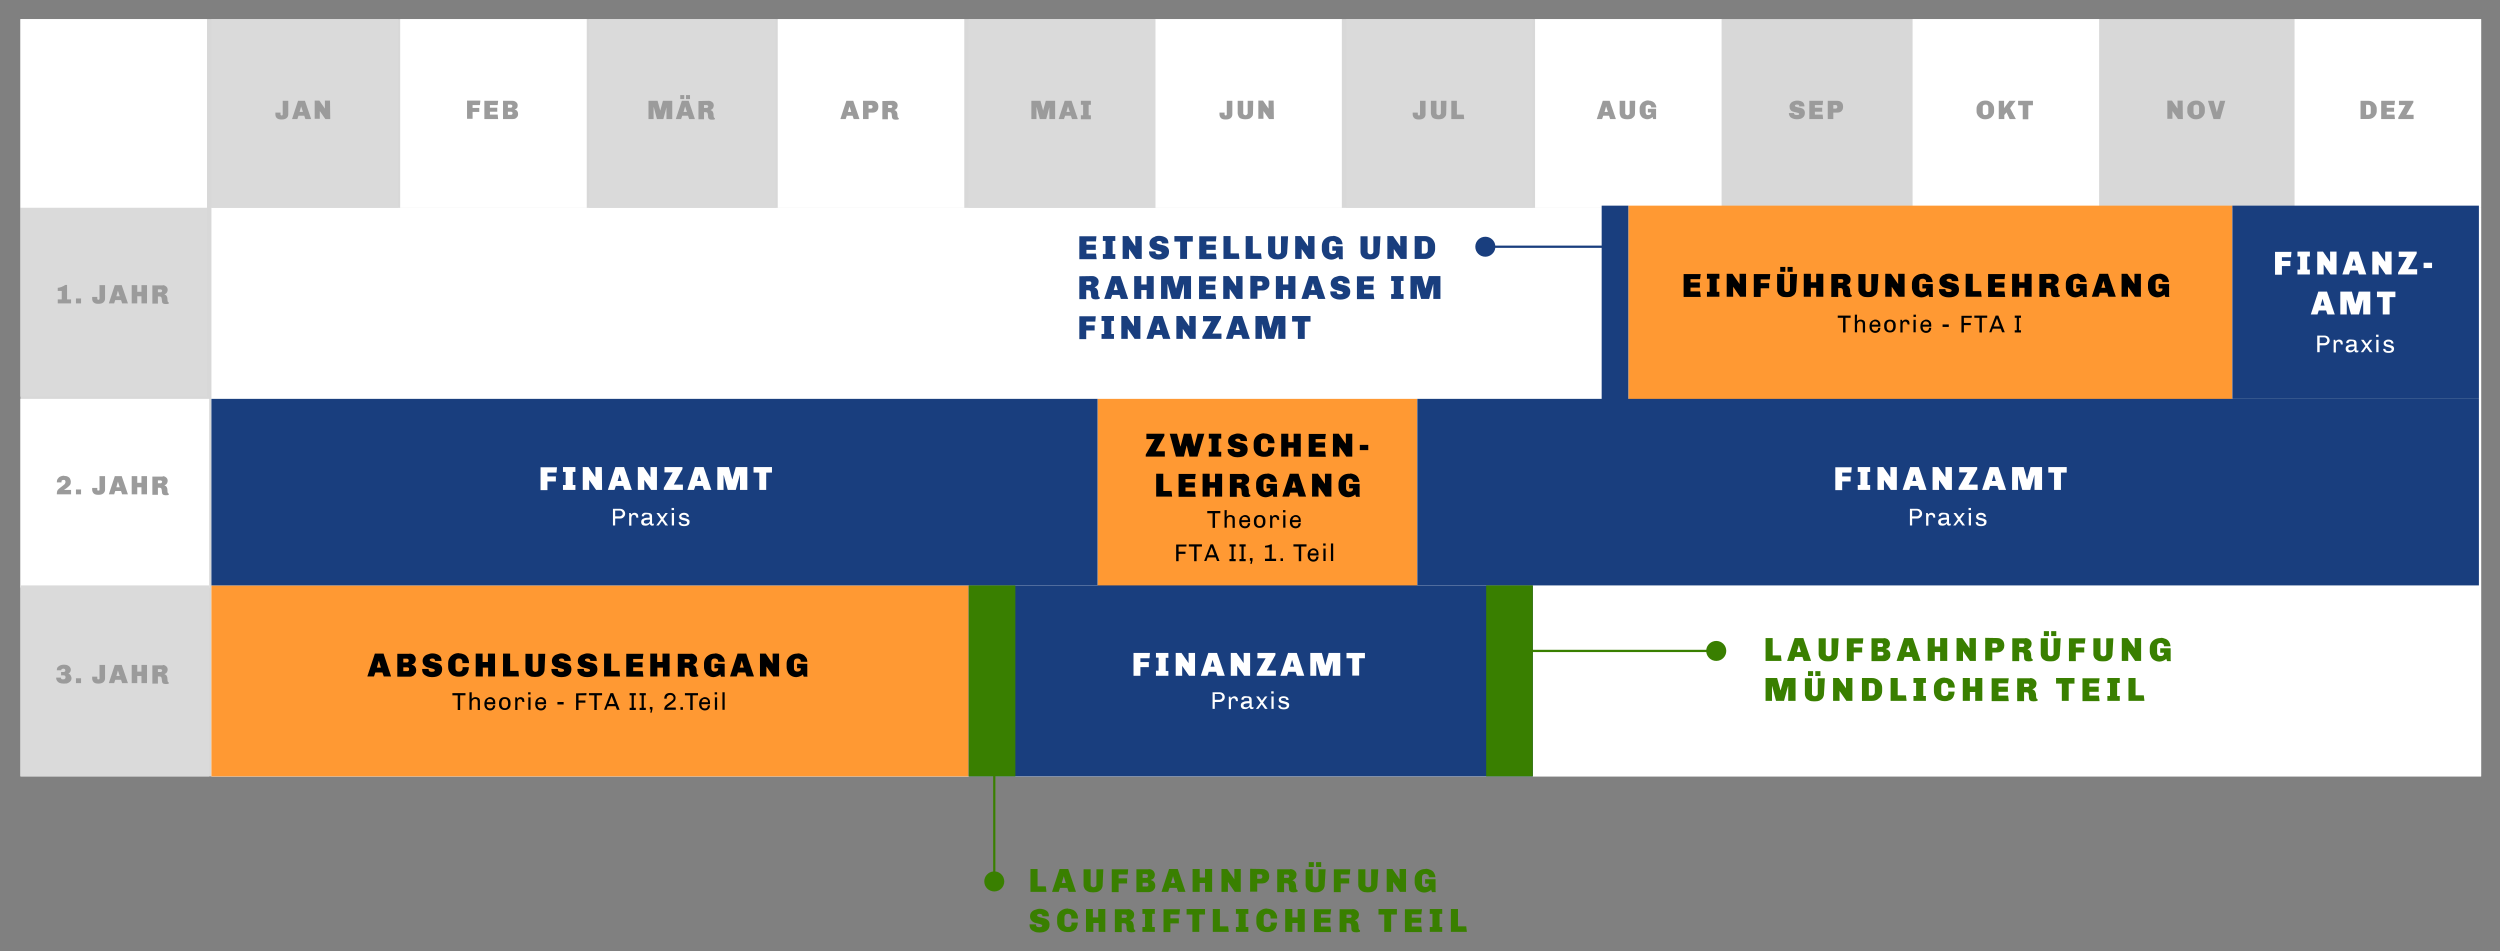 <?xml version="1.0" encoding="utf-8"?>
<!-- Generator: Adobe Illustrator 28.1.0, SVG Export Plug-In . SVG Version: 6.00 Build 0)  -->
<svg version="1.1" id="Ebene_1" xmlns="http://www.w3.org/2000/svg" xmlns:xlink="http://www.w3.org/1999/xlink" x="0px" y="0px"
	 viewBox="0 0 1125.7 428.3" style="enable-background:new 0 0 1125.7 428.3;" xml:space="preserve">
<rect x="0" y="0" width="1125.7" height="428.3" fill="#808080" stroke="none"/>
<style type="text/css">
	.st0{fill-rule:evenodd;clip-rule:evenodd;fill:#D8D8D8;}
	.st1{fill-rule:evenodd;clip-rule:evenodd;fill:#FFFFFF;}
	.st2{fill-rule:evenodd;clip-rule:evenodd;fill:#DADADA;}
	.st3{fill-rule:evenodd;clip-rule:evenodd;fill:#FF9933;}
	.st4{fill-rule:evenodd;clip-rule:evenodd;fill:#193E7E;}
	.st5{fill-rule:evenodd;clip-rule:evenodd;fill:#397F00;}
	.st6{fill-rule:evenodd;clip-rule:evenodd;fill:#9B9B9B;}
	.st7{fill-rule:evenodd;clip-rule:evenodd;}
	.st8{fill:#397F00;}
	.st9{fill:#193E7E;}
</style>
<path class="st0" d="M9.2,8.6h1108v341H9.2V8.6z"/>
<g>
	<path class="st1" d="M95.2,93.6h1022v256H95.2V93.6z"/>
	<path class="st1" d="M9.2,8.6h84v85h-84V8.6z"/>
	<path class="st1" d="M9.2,179.6h85v85h-85V179.6z"/>
	<path class="st1" d="M180.2,8.6h84v85h-84V8.6z"/>
	<path class="st1" d="M350.2,8.6h84v85h-84V8.6z"/>
	<path class="st1" d="M520.2,8.6h84v85h-84V8.6z"/>
	<path class="st1" d="M691.2,8.6h84v85h-84V8.6z"/>
	<path class="st1" d="M861.2,8.6h84v85h-84V8.6z"/>
	<path class="st1" d="M1033.2,8.6h84v85h-84V8.6z"/>
</g>
<path class="st2" d="M95.2,8.6h84v85h-84V8.6z"/>
<path class="st2" d="M9.2,93.6h84v85h-84V93.6z"/>
<path class="st3" d="M733.2,92.6h272v88h-272V92.6z"/>
<path class="st4" d="M721.2,92.6h12v89h-12V92.6z"/>
<path class="st3" d="M494.2,179.6h144v88h-144V179.6z"/>
<path class="st3" d="M95.2,263.6h341v86h-341V263.6z"/>
<path class="st4" d="M1005.2,92.6h111v87h-111V92.6z"/>
<path class="st4" d="M95.2,179.6h399v84h-399V179.6z"/>
<path class="st4" d="M436.2,263.6h254v86h-254V263.6z"/>
<path class="st4" d="M638.2,179.6h478v84h-478V179.6z"/>
<path class="st2" d="M9.2,263.6h85v86h-85V263.6z"/>
<path class="st2" d="M265.2,8.6h84v85h-84V8.6z"/>
<path class="st5" d="M669.2,263.6h21v86h-21V263.6z"/>
<path class="st5" d="M436.2,263.6h21v86h-21V263.6z"/>
<path class="st2" d="M436.2,8.6h84v85h-84V8.6z"/>
<path class="st2" d="M606.2,8.6h84v85h-84V8.6z"/>
<path class="st6" d="M129.8,51.5c0,0.7-0.3,1.3-0.8,1.7c-0.5,0.4-1.2,0.6-2,0.6h-0.4c-0.8,0-1.5-0.2-1.9-0.6c-0.5-0.4-0.7-1-0.7-1.7
	v-0.8h2.3v0.7c0,0.2,0,0.3,0.1,0.4s0.2,0.2,0.4,0.2s0.3,0,0.4-0.2s0.1-0.2,0.1-0.4v-6h2.5L129.8,51.5z M140.1,53.6h-2.6l-0.5-1.5
	h-2.6l-0.5,1.5h-2.4l2.7-8.2h3.1L140.1,53.6z M135.6,47.9l-0.7,2.5h1.5L135.6,47.9L135.6,47.9z M148.7,53.6h-2.2l-2.5-3.6l0-0.1v3.6
	h-2.3v-8.2h2.1l2.5,3.6l0,0.1v-3.7h2.3L148.7,53.6z"/>
<path class="st6" d="M30.2,134.8H32v1.8H26v-1.8h1.8v-3.8H26v-1.4c0.5,0,1.1-0.2,1.7-0.4c0.6-0.3,1.2-0.5,1.7-0.9h0.8L30.2,134.8z
	 M36.5,134.4v2.2h-2.3v-2.2H36.5z M47.3,134.5c0,0.7-0.3,1.3-0.8,1.7c-0.5,0.4-1.2,0.6-2,0.6h-0.4c-0.8,0-1.5-0.2-1.9-0.6
	c-0.5-0.4-0.7-1-0.7-1.7v-0.8h2.3v0.7c0,0.2,0,0.3,0.1,0.4c0.1,0.1,0.2,0.2,0.4,0.2s0.3-0.1,0.4-0.2c0.1-0.1,0.1-0.2,0.1-0.4v-6h2.5
	L47.3,134.5z M57.6,136.6H55l-0.5-1.5h-2.6l-0.5,1.5h-2.4l2.7-8.2h3.1L57.6,136.6z M53.1,130.9l-0.7,2.5h1.5L53.1,130.9L53.1,130.9z
	 M66.2,136.6h-2.5v-3.2h-1.9v3.2h-2.5v-8.2h2.5v3h1.9v-3h2.5V136.6z M73.3,128.4c0.4,0,0.8,0.1,1.1,0.3c0.3,0.2,0.6,0.4,0.8,0.7
	c0.2,0.3,0.3,0.7,0.3,1.1c0,0.3-0.1,0.6-0.2,0.9c-0.1,0.3-0.3,0.5-0.5,0.7c-0.2,0.2-0.5,0.3-0.7,0.4v0.1c0.4,0.1,0.8,0.4,1,0.8
	c0.2,0.4,0.3,0.8,0.3,1.3c0,0.4,0,0.7,0.1,1s0.2,0.4,0.5,0.5v0.5c-0.4,0.2-0.8,0.2-1.4,0.2c-0.6,0-1-0.1-1.3-0.4
	c-0.3-0.2-0.4-0.6-0.4-1.2c0-0.5-0.1-1-0.2-1.3c-0.1-0.3-0.4-0.5-0.9-0.5h-0.7v3.2h-2.5v-8.2H73.3z M71.1,131.6h1.3
	c0.2,0,0.3-0.1,0.4-0.2c0.1-0.1,0.2-0.3,0.2-0.4v-0.1c0-0.2-0.1-0.3-0.2-0.4c-0.1-0.1-0.3-0.2-0.4-0.2h-1.3V131.6z"/>
<path class="st6" d="M29,299.3c0.6,0,1.1,0.1,1.5,0.3s0.8,0.5,1,0.8s0.4,0.7,0.4,1.1c0,0.4-0.1,0.8-0.3,1.1s-0.5,0.6-0.8,0.7
	c0.4,0.2,0.8,0.4,1,0.8s0.4,0.8,0.4,1.3c0,0.4-0.1,0.9-0.4,1.2c-0.2,0.4-0.6,0.6-1.1,0.9s-1,0.3-1.7,0.3h-0.5
	c-0.6,0-1.2-0.1-1.7-0.3s-0.8-0.5-1.1-0.9s-0.4-0.8-0.4-1.2v-0.3h2.1c0,0.2,0.1,0.5,0.2,0.6s0.4,0.2,0.7,0.2h0.3
	c0.3,0,0.5-0.1,0.7-0.3s0.2-0.4,0.2-0.7c0-0.3-0.1-0.5-0.2-0.6s-0.4-0.2-0.6-0.2h-1.2v-1.5h1.1c0.2,0,0.4-0.1,0.6-0.2
	s0.2-0.4,0.2-0.6c0-0.2-0.1-0.4-0.2-0.5s-0.4-0.2-0.6-0.2h-0.2c-0.2,0-0.4,0.1-0.6,0.2s-0.2,0.3-0.2,0.5h-2v-0.3
	c0-0.4,0.1-0.8,0.4-1.1s0.6-0.6,1.1-0.8s1-0.3,1.6-0.3H29z M36.5,305.4v2.2h-2.3v-2.2H36.5z M47.3,305.5c0,0.7-0.3,1.3-0.8,1.7
	s-1.2,0.6-2,0.6h-0.4c-0.8,0-1.5-0.2-1.9-0.6s-0.7-1-0.7-1.7v-0.8h2.3v0.7c0,0.2,0,0.3,0.1,0.4s0.2,0.1,0.4,0.1s0.3,0,0.4-0.1
	s0.1-0.2,0.1-0.4v-6h2.5V305.5z M57.6,307.6H55l-0.5-1.5h-2.6l-0.5,1.5h-2.4l2.7-8.2h3.1L57.6,307.6z M53.1,301.9l-0.7,2.5h1.5
	L53.1,301.9L53.1,301.9z M66.2,307.6h-2.5v-3.2h-1.9v3.2h-2.5v-8.2h2.5v3h1.9v-3h2.5V307.6z M73.3,299.4c0.4,0,0.8,0.1,1.1,0.3
	s0.6,0.4,0.8,0.7s0.3,0.7,0.3,1.1c0,0.3-0.1,0.6-0.2,0.9c-0.1,0.3-0.3,0.5-0.5,0.7s-0.5,0.3-0.7,0.4v0.1c0.4,0.1,0.8,0.4,1,0.8
	s0.3,0.8,0.3,1.4c0,0.4,0,0.7,0.1,1s0.2,0.4,0.5,0.5v0.5c-0.4,0.2-0.8,0.2-1.4,0.2c-0.6,0-1-0.1-1.3-0.4s-0.4-0.6-0.4-1.2
	c0-0.5-0.1-1-0.2-1.3c-0.1-0.3-0.4-0.5-0.9-0.5h-0.7v3.2h-2.5v-8.2H73.3z M71.1,302.6h1.3c0.2,0,0.3-0.1,0.4-0.2
	c0.1-0.1,0.2-0.3,0.2-0.4v-0.1c0-0.2-0.1-0.3-0.2-0.4c-0.1-0.1-0.3-0.2-0.4-0.2h-1.3V302.6z"/>
<path class="st6" d="M29,214.3c0.6,0,1.1,0.1,1.5,0.3s0.8,0.5,1,0.9s0.4,0.9,0.4,1.4c0,0.6-0.1,1.1-0.4,1.5s-0.8,0.8-1.4,1.3
	l-1.3,0.9H32v2h-6.4v-0.4c0-0.5,0.1-0.9,0.2-1.2s0.4-0.6,0.7-0.9l2.4-1.9c0.4-0.3,0.6-0.8,0.6-1.3c0-0.2-0.1-0.4-0.2-0.6
	s-0.4-0.2-0.6-0.2h-0.2c-0.2,0-0.4,0.1-0.6,0.2s-0.2,0.4-0.2,0.6v0.3h-2.1v-0.2c0-0.5,0.1-1,0.4-1.4s0.6-0.8,1.1-1s1-0.4,1.6-0.4
	L29,214.3z M36.5,220.4v2.2h-2.3v-2.2H36.5z M47.3,220.5c0,0.7-0.3,1.3-0.8,1.7c-0.5,0.4-1.2,0.6-2,0.6h-0.4c-0.8,0-1.5-0.2-1.9-0.6
	s-0.7-1-0.7-1.7v-0.8h2.3v0.7c0,0.2,0,0.3,0.1,0.4c0.1,0.1,0.2,0.1,0.4,0.1s0.3-0.1,0.4-0.1c0.1-0.1,0.1-0.2,0.1-0.4v-6h2.5V220.5z
	 M57.6,222.6H55l-0.5-1.5h-2.6l-0.5,1.5h-2.4l2.7-8.2h3.1L57.6,222.6z M53.1,216.9l-0.7,2.5h1.5L53.1,216.9L53.1,216.9z M66.2,222.6
	h-2.5v-3.2h-1.9v3.2h-2.5v-8.2h2.5v3h1.9v-3h2.5V222.6z M73.3,214.4c0.4,0,0.8,0.1,1.1,0.3s0.6,0.4,0.8,0.7s0.3,0.7,0.3,1.1
	c0,0.3-0.1,0.6-0.2,0.9c-0.1,0.3-0.3,0.5-0.5,0.7s-0.5,0.3-0.7,0.4v0.1c0.4,0.1,0.8,0.4,1,0.8s0.3,0.8,0.3,1.4c0,0.4,0,0.7,0.1,1
	s0.2,0.4,0.5,0.5v0.5c-0.4,0.2-0.8,0.2-1.4,0.2c-0.6,0-1-0.1-1.3-0.4s-0.4-0.6-0.4-1.2c0-0.5-0.1-1-0.2-1.3
	c-0.1-0.3-0.4-0.5-0.9-0.5h-0.7v3.2h-2.5v-8.2H73.3z M71.1,217.6h1.3c0.2,0,0.3-0.1,0.4-0.2c0.1-0.1,0.2-0.3,0.2-0.4v-0.1
	c0-0.2-0.1-0.3-0.2-0.4c-0.1-0.1-0.3-0.2-0.4-0.2h-1.3V217.6z"/>
<path class="st6" d="M302.6,53.6h-2.5v-5.3h0l-1.4,5.3h-2.9l-1.4-5.3h-0.1v5.3h-2.3v-8.2h4.1l1.2,4.4h0l1.2-4.4h4.2V53.6z
	 M308.1,44.6h-1.8v-1.8h1.8V44.6z M310.7,44.6h-1.8v-1.8h1.8V44.6z M312.9,53.6h-2.6l-0.5-1.5h-2.6l-0.5,1.5h-2.4l2.7-8.2h3.1
	L312.9,53.6z M308.5,47.9l-0.7,2.5h1.5L308.5,47.9L308.5,47.9z M319.2,45.4c0.4,0,0.8,0.1,1.1,0.3s0.6,0.4,0.8,0.7s0.3,0.7,0.3,1.1
	c0,0.3-0.1,0.6-0.2,0.9s-0.3,0.5-0.5,0.7s-0.5,0.3-0.7,0.4v0.1c0.4,0.1,0.8,0.4,1,0.8s0.3,0.8,0.3,1.3c0,0.4,0,0.7,0.1,1
	s0.2,0.4,0.5,0.5v0.5c-0.4,0.2-0.8,0.2-1.4,0.2c-0.6,0-1-0.1-1.3-0.4s-0.4-0.6-0.4-1.2c0-0.5-0.1-1-0.2-1.3s-0.4-0.5-0.9-0.5H317
	v3.2h-2.5v-8.2L319.2,45.4z M317,48.6h1.3c0.2,0,0.3-0.1,0.4-0.2s0.2-0.3,0.2-0.4v-0.1c0-0.2-0.1-0.3-0.2-0.4s-0.3-0.2-0.4-0.2H317
	V48.6z"/>
<path class="st6" d="M475,53.6h-2.5v-5.3h0l-1.4,5.3h-2.9l-1.4-5.3h-0.1v5.3h-2.3v-8.2h4.1l1.2,4.4h0l1.2-4.4h4.2V53.6z M485.3,53.6
	h-2.6l-0.5-1.5h-2.6l-0.5,1.5h-2.4l2.7-8.2h3.1L485.3,53.6z M480.9,47.9l-0.7,2.5h1.5L480.9,47.9L480.9,47.9z M491.2,47.2h-1v4.7h1
	v1.8h-4.5v-1.8h1v-4.7h-1v-1.8h4.5V47.2z"/>
<path class="st6" d="M641.9,51.5c0,0.7-0.3,1.3-0.8,1.7c-0.5,0.4-1.2,0.6-2,0.6h-0.4c-0.8,0-1.5-0.2-1.9-0.6s-0.7-1-0.7-1.7v-0.8
	h2.3v0.7c0,0.2,0,0.3,0.1,0.4s0.2,0.2,0.4,0.2s0.3,0,0.4-0.2s0.1-0.2,0.1-0.4v-6h2.5L641.9,51.5z M651.2,51c0,0.6-0.1,1-0.4,1.4
	s-0.6,0.7-1.1,1c-0.5,0.2-1.1,0.3-1.7,0.3h-0.5c-0.6,0-1.2-0.1-1.7-0.3c-0.5-0.2-0.9-0.5-1.1-1s-0.4-0.9-0.4-1.4v-5.6h2.5V51
	c0,0.3,0.1,0.5,0.3,0.6s0.4,0.3,0.7,0.3c0.3,0,0.5-0.1,0.7-0.3s0.3-0.4,0.3-0.6v-5.6h2.5L651.2,51z M656.1,51.6h3l0.2,2h-5.8v-8.2
	h2.5V51.6z"/>
<path class="st6" d="M809.2,45.3c1,0,1.8,0.2,2.4,0.6s0.9,1.1,0.9,1.9v0.1h-2.3v0c0-0.2-0.1-0.4-0.2-0.6s-0.4-0.2-0.8-0.2
	c-0.3,0-0.6,0-0.7,0.1c-0.2,0.1-0.3,0.2-0.3,0.4c0,0.2,0.1,0.3,0.3,0.4s0.5,0.2,0.9,0.3l1.1,0.2c1.5,0.3,2.2,1.1,2.2,2.3
	c0,1-0.3,1.7-1,2.2c-0.6,0.5-1.5,0.7-2.7,0.7c-0.6,0-1.2-0.1-1.7-0.3c-0.5-0.2-1-0.5-1.3-0.9s-0.5-0.9-0.5-1.5V51c0-0.1,0-0.1,0-0.1
	h2.3c0,0,0,0.1,0,0.1c0,0.2,0.1,0.5,0.3,0.6s0.5,0.2,0.9,0.2c0.4,0,0.7,0,0.9-0.1c0.2-0.1,0.2-0.2,0.2-0.4c0-0.2-0.1-0.3-0.3-0.4
	c-0.2-0.1-0.6-0.2-1.1-0.3c-0.6-0.1-1.1-0.3-1.5-0.4s-0.8-0.4-1-0.8c-0.3-0.4-0.4-0.8-0.4-1.5c0-0.6,0.2-1,0.5-1.4s0.7-0.7,1.3-0.9
	S808.5,45.3,809.2,45.3z M820.7,47.3h-3.5v1.2h3.3v1.8h-3.3v1.3h3.5l0.2,2h-6.2v-8.2h6.2L820.7,47.3z M827.4,45.4
	c0.5,0,0.9,0.1,1.3,0.3s0.7,0.5,0.9,0.9s0.3,0.8,0.3,1.3v0.3c0,0.5-0.1,0.9-0.3,1.3s-0.5,0.7-0.9,0.9s-0.8,0.3-1.3,0.3h-1.9v2.9H823
	v-8.2L827.4,45.4z M825.5,48.9h1.1c0.2,0,0.4-0.1,0.5-0.2c0.1-0.1,0.2-0.3,0.2-0.5V48c0-0.2-0.1-0.3-0.2-0.5
	c-0.1-0.1-0.3-0.2-0.5-0.2h-1.1L825.5,48.9z"/>
<path class="st7" d="M765.5,125.7h-4.3v1.5h4.2v2.3h-4.2v1.7h4.3l0.3,2.5h-7.7v-10.3h7.7L765.5,125.7z M774.2,125.5H773v5.9h1.2v2.2
	h-5.6v-2.2h1.2v-5.9h-1.2v-2.2h5.6V125.5z M786.2,133.6h-2.7l-3.1-4.5l0-0.1v4.6h-2.9v-10.3h2.6l3.2,4.6l0,0.1v-4.7h2.9V133.6z
	 M796.9,125.8h-4.1v1.7h3.8v2.3h-3.8v3.9h-3.1v-10.3h7.4L796.9,125.8z M803.9,122.4h-2.3v-2.2h2.3V122.4z M807.2,122.4h-2.3v-2.2
	h2.3V122.4z M808.8,130.4c0,0.7-0.2,1.3-0.5,1.8s-0.8,0.9-1.4,1.2s-1.3,0.4-2.1,0.4h-0.6c-0.8,0-1.5-0.1-2.1-0.4s-1.1-0.7-1.4-1.2
	c-0.3-0.5-0.5-1.1-0.5-1.8v-7h3.2v7c0,0.3,0.1,0.6,0.4,0.8c0.2,0.2,0.5,0.3,0.9,0.3c0.3,0,0.6-0.1,0.9-0.3s0.4-0.5,0.4-0.8v-7h3.2
	L808.8,130.4z M821,133.6h-3.2v-4h-2.4v4h-3.2v-10.3h3.2v3.8h2.4v-3.8h3.2V133.6z M830.4,123.3c0.5,0,1,0.1,1.4,0.3s0.8,0.5,1.1,0.9
	s0.4,0.8,0.4,1.3c0,0.4-0.1,0.7-0.2,1.1s-0.4,0.7-0.7,0.9c-0.3,0.2-0.6,0.4-0.9,0.5v0.1c0.5,0.2,1,0.5,1.2,1c0.3,0.5,0.4,1,0.4,1.7
	c0,0.5,0,0.9,0.1,1.2c0.1,0.3,0.3,0.5,0.6,0.6v0.6c-0.5,0.2-1.1,0.3-1.8,0.3c-0.7,0-1.2-0.1-1.6-0.4s-0.5-0.8-0.5-1.5
	c0-0.7-0.1-1.2-0.2-1.6c-0.2-0.4-0.5-0.6-1.1-0.6h-0.9v4h-3.1v-10.3L830.4,123.3z M827.7,127.3h1.6c0.2,0,0.4-0.1,0.5-0.2
	s0.2-0.3,0.2-0.5v-0.2c0-0.2-0.1-0.4-0.2-0.5s-0.3-0.2-0.5-0.2h-1.6V127.3z M845.4,130.4c0,0.7-0.2,1.3-0.5,1.8
	c-0.3,0.5-0.8,0.9-1.4,1.2s-1.3,0.4-2.1,0.4h-0.6c-0.8,0-1.5-0.1-2.1-0.4s-1.1-0.7-1.4-1.2c-0.3-0.5-0.5-1.1-0.5-1.8v-7h3.2v7
	c0,0.3,0.1,0.6,0.4,0.8c0.2,0.2,0.5,0.3,0.9,0.3c0.3,0,0.6-0.1,0.9-0.3c0.2-0.2,0.4-0.5,0.4-0.8v-7h3.2L845.4,130.4z M857.6,133.6
	h-2.7l-3.1-4.5l0-0.1v4.6h-2.9v-10.3h2.6l3.2,4.6l0,0.1v-4.7h2.9V133.6z M866,123.2c0.7,0,1.4,0.2,2.1,0.5c0.6,0.3,1.2,0.8,1.5,1.3
	s0.6,1.2,0.6,1.9v0.1h-2.9c0-0.5-0.1-0.9-0.4-1.1c-0.3-0.2-0.6-0.4-1.1-0.4h-0.1c-0.4,0-0.8,0.1-1.1,0.4s-0.4,0.6-0.4,1.1v2.9
	c0,0.4,0.1,0.8,0.4,1.1c0.3,0.3,0.6,0.4,1.1,0.4h0.3c0.4,0,0.7-0.1,1-0.4s0.3-0.6,0.3-1.1h-1.7v-2h4.7v3.6c0,0.8,0,1.3,0,1.6
	l0.1,0.6h-1.7l-0.4-1.1c-0.3,0.4-0.8,0.7-1.3,0.9s-1.1,0.4-1.6,0.4h-0.2c-0.8,0-1.5-0.2-2.2-0.6c-0.7-0.4-1.2-0.9-1.5-1.6
	s-0.6-1.4-0.6-2.3v-1.6c0-0.8,0.2-1.6,0.6-2.3s1-1.2,1.7-1.6c0.7-0.4,1.6-0.6,2.5-0.6H866z M877.6,123.2c1.2,0,2.2,0.3,3,0.8
	s1.2,1.3,1.2,2.4v0.2h-2.9v-0.1c0-0.3-0.1-0.5-0.3-0.7s-0.5-0.3-0.9-0.3c-0.4,0-0.7,0.1-0.9,0.2s-0.3,0.3-0.3,0.5
	c0,0.2,0.1,0.4,0.4,0.5s0.6,0.3,1.1,0.4l1.3,0.3c1.9,0.4,2.8,1.4,2.8,2.9c0,1.2-0.4,2.1-1.2,2.7s-1.9,0.9-3.4,0.9
	c-0.8,0-1.5-0.1-2.2-0.4c-0.7-0.2-1.2-0.6-1.6-1.1c-0.4-0.5-0.6-1.1-0.6-1.8v-0.2c0-0.1,0-0.1,0-0.2h2.9c0,0,0,0.1,0,0.2
	c0,0.3,0.1,0.6,0.3,0.8s0.6,0.3,1.1,0.3c0.5,0,0.9-0.1,1.1-0.2c0.2-0.1,0.3-0.3,0.3-0.5c0-0.2-0.1-0.4-0.4-0.5
	c-0.3-0.1-0.7-0.3-1.3-0.4c-0.8-0.2-1.4-0.3-1.9-0.5c-0.5-0.2-0.9-0.5-1.3-1c-0.4-0.4-0.6-1.1-0.6-1.8c0-0.7,0.2-1.3,0.6-1.8
	s0.9-0.9,1.6-1.1C876.1,123.3,876.8,123.2,877.6,123.2z M888.3,131.1h3.7l0.3,2.5h-7.2v-10.3h3.2L888.3,131.1z M902.6,125.7h-4.3
	v1.5h4.2v2.3h-4.2v1.7h4.3l0.3,2.5h-7.7v-10.3h7.7L902.6,125.7z M914.8,133.6h-3.2v-4h-2.4v4H906v-10.3h3.2v3.8h2.4v-3.8h3.2V133.6z
	 M924.1,123.3c0.5,0,1,0.1,1.4,0.3s0.8,0.5,1.1,0.9s0.4,0.8,0.4,1.3c0,0.4-0.1,0.7-0.2,1.1s-0.4,0.7-0.7,0.9
	c-0.3,0.2-0.6,0.4-0.9,0.5v0.1c0.5,0.2,1,0.5,1.2,1c0.3,0.5,0.4,1,0.4,1.7c0,0.5,0,0.9,0.1,1.2c0.1,0.3,0.3,0.5,0.6,0.6v0.6
	c-0.5,0.2-1.1,0.3-1.8,0.3c-0.7,0-1.2-0.1-1.6-0.4s-0.5-0.8-0.5-1.5c0-0.7-0.1-1.2-0.2-1.6c-0.2-0.4-0.5-0.6-1.1-0.6h-0.9v4h-3.1
	v-10.3L924.1,123.3z M921.4,127.3h1.6c0.2,0,0.4-0.1,0.5-0.2s0.2-0.3,0.2-0.5v-0.2c0-0.2-0.1-0.4-0.2-0.5s-0.3-0.2-0.5-0.2h-1.6
	V127.3z M935.3,123.2c0.7,0,1.4,0.2,2.1,0.5c0.6,0.3,1.2,0.8,1.5,1.3s0.6,1.2,0.6,1.9v0.1h-2.9c0-0.5-0.1-0.9-0.4-1.1
	c-0.3-0.2-0.6-0.4-1.1-0.4H935c-0.4,0-0.8,0.1-1.1,0.4s-0.4,0.6-0.4,1.1v2.9c0,0.4,0.1,0.8,0.4,1.1c0.3,0.3,0.6,0.4,1.1,0.4h0.3
	c0.4,0,0.7-0.1,1-0.4c0.2-0.3,0.3-0.6,0.3-1.1h-1.7v-2h4.7v3.6c0,0.8,0,1.3,0,1.6l0.1,0.6h-1.7l-0.4-1.1c-0.3,0.4-0.8,0.7-1.3,0.9
	s-1.1,0.4-1.6,0.4h-0.2c-0.8,0-1.5-0.2-2.2-0.6c-0.7-0.4-1.2-0.9-1.5-1.6s-0.6-1.4-0.6-2.3v-1.6c0-0.8,0.2-1.6,0.6-2.3
	s1-1.2,1.7-1.6c0.7-0.4,1.6-0.6,2.5-0.6H935.3z M952.7,133.6h-3.3l-0.6-1.8h-3.3l-0.6,1.8h-3l3.4-10.3h3.9L952.7,133.6z
	 M947.1,126.5l-0.9,3.1h1.8L947.1,126.5L947.1,126.5z M964,133.6h-2.7l-3.1-4.5l0-0.1v4.6h-2.9v-10.3h2.6l3.2,4.6l0,0.1v-4.7h2.9
	V133.6z M972.4,123.2c0.7,0,1.4,0.2,2.1,0.5c0.6,0.3,1.2,0.8,1.5,1.3s0.6,1.2,0.6,1.9v0.1h-2.9c0-0.5-0.1-0.9-0.4-1.1
	c-0.3-0.2-0.6-0.4-1.1-0.4h-0.1c-0.4,0-0.8,0.1-1.1,0.4s-0.4,0.6-0.4,1.1v2.9c0,0.4,0.1,0.8,0.4,1.1c0.3,0.3,0.6,0.4,1.1,0.4h0.3
	c0.4,0,0.7-0.1,1-0.4s0.3-0.6,0.3-1.1H972v-2h4.7v3.6c0,0.8,0,1.3,0,1.6l0.1,0.6H975l-0.4-1.1c-0.3,0.4-0.8,0.7-1.3,0.9
	s-1.1,0.4-1.6,0.4h-0.2c-0.8,0-1.5-0.2-2.2-0.6c-0.7-0.4-1.2-0.9-1.5-1.6s-0.6-1.4-0.6-2.3v-1.6c0-0.8,0.2-1.6,0.6-2.3
	s1-1.2,1.7-1.6c0.7-0.4,1.6-0.6,2.5-0.6H972.4z"/>
<path class="st4" d="M493.5,108.7h-4.3v1.5h4.2v2.3h-4.2v1.7h4.3l0.3,2.5H486v-10.3h7.7L493.5,108.7z M502.2,108.5H501v5.9h1.2v2.2
	h-5.6v-2.2h1.2v-5.9h-1.2v-2.2h5.6V108.5z M514.2,116.6h-2.7l-3.1-4.5l0-0.1v4.6h-2.9v-10.3h2.6l3.1,4.6l0,0.1v-4.7h2.9V116.6z
	 M521.9,106.2c1.2,0,2.2,0.3,3,0.8s1.2,1.3,1.2,2.4v0.2h-2.9v-0.1c0-0.3-0.1-0.5-0.3-0.7c-0.2-0.2-0.5-0.3-0.9-0.3
	c-0.4,0-0.7,0.1-0.9,0.2c-0.2,0.1-0.3,0.3-0.3,0.5c0,0.2,0.1,0.4,0.4,0.5s0.6,0.3,1.1,0.4l1.3,0.3c1.9,0.4,2.8,1.4,2.8,2.9
	c0,1.2-0.4,2.1-1.2,2.7s-1.9,0.9-3.4,0.9c-0.8,0-1.5-0.1-2.2-0.4c-0.7-0.2-1.2-0.6-1.6-1.1c-0.4-0.5-0.6-1.1-0.6-1.8v-0.2
	c0-0.1,0-0.1,0-0.2h2.9c0,0,0,0.1,0,0.2c0,0.3,0.1,0.6,0.3,0.8c0.2,0.2,0.6,0.3,1.1,0.3c0.5,0,0.9-0.1,1.1-0.2s0.3-0.3,0.3-0.5
	c0-0.2-0.1-0.4-0.4-0.5c-0.3-0.1-0.7-0.3-1.3-0.4c-0.8-0.2-1.4-0.3-1.9-0.5s-0.9-0.5-1.3-1s-0.6-1.1-0.6-1.8c0-0.7,0.2-1.3,0.6-1.8
	s0.9-0.9,1.6-1.1C520.3,106.3,521,106.2,521.9,106.2z M537.1,108.8h-2.6v7.8h-3.1v-7.8h-2.6v-2.5h8.3L537.1,108.8z M547.5,108.7
	h-4.3v1.5h4.2v2.3h-4.2v1.7h4.3l0.3,2.5H540v-10.3h7.7L547.5,108.7z M554.1,114.1h3.7l0.3,2.5h-7.2v-10.3h3.2L554.1,114.1z
	 M564.1,114.1h3.7l0.3,2.5h-7.2v-10.3h3.2L564.1,114.1z M579.6,113.4c0,0.7-0.2,1.3-0.5,1.8s-0.8,0.9-1.4,1.2s-1.3,0.4-2.1,0.4h-0.6
	c-0.8,0-1.5-0.1-2.1-0.4s-1.1-0.7-1.4-1.2s-0.5-1.1-0.5-1.8v-7h3.2v7c0,0.3,0.1,0.6,0.4,0.8s0.5,0.3,0.9,0.3s0.6-0.1,0.9-0.3
	s0.4-0.5,0.4-0.8v-7h3.2L579.6,113.4z M591.9,116.6h-2.7l-3.1-4.5l0-0.1v4.6h-2.9v-10.3h2.6l3.2,4.6l0,0.1v-4.7h2.9V116.6z
	 M600.3,106.2c0.7,0,1.4,0.2,2.1,0.5s1.2,0.8,1.5,1.3s0.6,1.2,0.6,1.9v0.1h-2.9c0-0.5-0.1-0.9-0.4-1.1c-0.3-0.2-0.6-0.4-1.1-0.4
	h-0.1c-0.4,0-0.8,0.1-1.1,0.4s-0.4,0.6-0.4,1.1v2.9c0,0.4,0.1,0.8,0.4,1.1s0.6,0.4,1.1,0.4h0.3c0.4,0,0.7-0.1,1-0.4s0.3-0.6,0.3-1.1
	h-1.7v-2h4.7v3.6c0,0.8,0,1.3,0,1.6l0.1,0.6h-1.7l-0.4-1.1c-0.3,0.4-0.8,0.7-1.3,0.9s-1.1,0.4-1.6,0.4h-0.2c-0.8,0-1.5-0.2-2.2-0.6
	s-1.2-0.9-1.5-1.6s-0.6-1.4-0.6-2.3v-1.6c0-0.8,0.2-1.6,0.6-2.3c0.4-0.7,1-1.2,1.7-1.6c0.7-0.4,1.6-0.6,2.5-0.6H600.3z M621.2,113.4
	c0,0.7-0.2,1.3-0.5,1.8c-0.3,0.5-0.8,0.9-1.4,1.2s-1.3,0.4-2.1,0.4h-0.6c-0.8,0-1.5-0.1-2.1-0.4s-1.1-0.7-1.4-1.2
	c-0.3-0.5-0.5-1.1-0.5-1.8v-7h3.2v7c0,0.3,0.1,0.6,0.4,0.8s0.5,0.3,0.9,0.3c0.3,0,0.6-0.1,0.9-0.3c0.2-0.2,0.4-0.5,0.4-0.8v-7h3.2
	L621.2,113.4z M633.4,116.6h-2.7l-3.1-4.5l0-0.1v4.6h-2.9v-10.3h2.6l3.2,4.6l0,0.1v-4.7h2.9V116.6z M641.7,106.3
	c0.8,0,1.6,0.2,2.3,0.6s1.2,0.9,1.6,1.6s0.6,1.4,0.6,2.3v1.3c0,0.8-0.2,1.6-0.6,2.3s-1,1.2-1.6,1.6c-0.7,0.4-1.4,0.6-2.3,0.6H637
	v-10.3H641.7z M640.2,114.2h1.2c0.4,0,0.8-0.1,1.1-0.4s0.4-0.6,0.4-1.1v-2.6c0-0.4-0.1-0.8-0.4-1.1s-0.6-0.4-1.1-0.4h-1.2V114.2z
	 M491.8,124.3c0.5,0,1,0.1,1.4,0.3s0.8,0.5,1.1,0.9s0.4,0.8,0.4,1.3c0,0.4-0.1,0.7-0.2,1.1s-0.4,0.6-0.7,0.9s-0.6,0.4-0.9,0.5v0.1
	c0.5,0.2,1,0.5,1.2,1c0.3,0.5,0.4,1,0.4,1.7c0,0.5,0,0.9,0.1,1.2c0.1,0.3,0.3,0.5,0.6,0.6v0.6c-0.5,0.2-1.1,0.3-1.8,0.3
	c-0.7,0-1.2-0.1-1.6-0.4s-0.5-0.8-0.5-1.5c0-0.7-0.1-1.2-0.2-1.6c-0.2-0.4-0.5-0.6-1.1-0.6h-0.9v4H486v-10.3L491.8,124.3z
	 M489.1,128.3h1.6c0.2,0,0.4-0.1,0.5-0.2c0.1-0.1,0.2-0.3,0.2-0.5v-0.2c0-0.2-0.1-0.4-0.2-0.5s-0.3-0.2-0.5-0.2h-1.6V128.3z
	 M508,134.6h-3.3l-0.6-1.8h-3.3l-0.6,1.8h-3l3.4-10.3h3.9L508,134.6z M502.4,127.5l-0.9,3.1h1.8L502.4,127.5L502.4,127.5z
	 M519.4,134.6h-3.1v-4h-2.4v4h-3.2v-10.3h3.2v3.8h2.4v-3.8h3.2V134.6z M536.3,134.6h-3.2V128h-0.1l-1.8,6.6h-3.6l-1.8-6.6h-0.1v6.6
	h-2.9v-10.3h5.2l1.5,5.5h0.1l1.5-5.5h5.2V134.6z M547.3,126.7H543v1.5h4.2v2.3H543v1.7h4.3l0.3,2.5h-7.7v-10.3h7.7L547.3,126.7z
	 M559.5,134.6h-2.7l-3.1-4.5l0-0.1v4.6h-2.9v-10.3h2.6l3.2,4.6l0,0.1v-4.7h2.9V134.6z M568.5,124.3c0.6,0,1.1,0.1,1.6,0.4
	c0.5,0.3,0.9,0.7,1.1,1.1s0.4,1,0.4,1.6v0.3c0,0.6-0.1,1.1-0.4,1.6c-0.3,0.5-0.7,0.9-1.1,1.1c-0.5,0.3-1,0.4-1.6,0.4h-2.3v3.7H563
	v-10.3L568.5,124.3z M566.2,128.7h1.4c0.3,0,0.5-0.1,0.7-0.3s0.2-0.4,0.2-0.6v-0.2c0-0.2-0.1-0.4-0.2-0.6s-0.4-0.3-0.7-0.3h-1.4
	V128.7z M583.3,134.6h-3.2v-4h-2.4v4h-3.2v-10.3h3.2v3.8h2.4v-3.8h3.2V134.6z M596.8,134.6h-3.3l-0.6-1.8h-3.3l-0.6,1.8h-3l3.4-10.3
	h3.9L596.8,134.6z M591.2,127.5l-0.9,3.1h1.8L591.2,127.5L591.2,127.5z M603.5,124.2c1.2,0,2.2,0.3,3,0.8s1.2,1.3,1.2,2.4v0.2h-2.9
	v-0.1c0-0.3-0.1-0.5-0.3-0.7s-0.5-0.3-0.9-0.3c-0.4,0-0.7,0.1-0.9,0.2s-0.3,0.3-0.3,0.5c0,0.2,0.1,0.4,0.4,0.5s0.6,0.3,1.1,0.4
	l1.3,0.3c1.9,0.4,2.8,1.4,2.8,2.9c0,1.2-0.4,2.1-1.2,2.7s-1.9,0.9-3.4,0.9c-0.8,0-1.5-0.1-2.2-0.4c-0.7-0.2-1.2-0.6-1.6-1.1
	c-0.4-0.5-0.6-1.1-0.6-1.8v-0.2c0-0.1,0-0.1,0-0.2h2.9c0,0,0,0.1,0,0.2c0,0.3,0.1,0.6,0.3,0.8s0.6,0.3,1.1,0.3
	c0.5,0,0.9-0.1,1.1-0.2c0.2-0.1,0.3-0.3,0.3-0.5c0-0.2-0.1-0.4-0.4-0.5c-0.3-0.1-0.7-0.3-1.3-0.4c-0.8-0.2-1.4-0.3-1.9-0.5
	c-0.5-0.2-0.9-0.5-1.3-1c-0.4-0.4-0.6-1.1-0.6-1.8c0-0.7,0.2-1.3,0.6-1.8s0.9-0.9,1.6-1.1S602.7,124.2,603.5,124.2z M618.5,126.7
	h-4.3v1.5h4.2v2.3h-4.2v1.7h4.3l0.3,2.5H611v-10.3h7.7L618.5,126.7z M632,126.5h-1.2v5.9h1.2v2.2h-5.6v-2.2h1.2v-5.9h-1.2v-2.2h5.6
	V126.5z M648.6,134.6h-3.2V128h-0.1l-1.8,6.6h-3.6l-1.8-6.6h-0.1v6.6h-2.9v-10.3h5.2l1.5,5.5h0.1l1.5-5.5h5.2V134.6z M493.2,144.8
	h-4.1v1.7h3.8v2.3h-3.8v3.9H486v-10.3h7.4L493.2,144.8z M501.6,144.5h-1.2v5.9h1.2v2.2H496v-2.2h1.2v-5.9H496v-2.2h5.6V144.5z
	 M513.6,152.6h-2.7l-3.1-4.5l0-0.1v4.6h-2.9v-10.3h2.6l3.1,4.6l0,0.1v-4.7h2.9V152.6z M527,152.6h-3.3l-0.6-1.8h-3.3l-0.6,1.8h-3
	l3.4-10.3h3.9L527,152.6z M521.5,145.5l-0.9,3.1h1.8L521.5,145.5L521.5,145.5z M538.4,152.6h-2.7l-3.1-4.5l0-0.1v4.6h-2.9v-10.3h2.6
	l3.2,4.6l0,0.1v-4.7h2.9V152.6z M549.8,143.2l-3.9,7h4.1v2.4h-8.6v-0.9l4-7h-3.7v-2.4h8.1L549.8,143.2z M562.8,152.6h-3.3l-0.6-1.8
	h-3.3l-0.6,1.8h-3l3.4-10.3h3.9L562.8,152.6z M557.3,145.5l-0.9,3.1h1.8L557.3,145.5L557.3,145.5z M578.8,152.6h-3.2V146h-0.1
	l-1.8,6.6h-3.6l-1.8-6.6h-0.1v6.6h-2.9v-10.3h5.2l1.5,5.5h0.1l1.5-5.5h5.2V152.6z M590.1,144.8h-2.6v7.8h-3.1v-7.8h-2.6v-2.5h8.3
	L590.1,144.8z"/>
<path class="st5" d="M798.2,295.1h3.7l0.3,2.5H795v-10.3h3.2L798.2,295.1z M815.5,297.6h-3.3l-0.6-1.8h-3.3l-0.6,1.8h-3l3.4-10.3
	h3.9L815.5,297.6z M810,290.5l-0.9,3.1h1.8L810,290.5L810,290.5z M827.5,294.4c0,0.7-0.2,1.3-0.5,1.8s-0.8,0.9-1.4,1.2
	s-1.3,0.4-2.1,0.4h-0.6c-0.8,0-1.5-0.1-2.1-0.4s-1.1-0.7-1.4-1.2s-0.5-1.1-0.5-1.8v-7h3.2v7c0,0.3,0.1,0.6,0.4,0.8s0.5,0.3,0.9,0.3
	s0.6-0.1,0.9-0.3s0.4-0.5,0.4-0.8v-7h3.2L827.5,294.4z M838.8,289.8h-4.1v1.7h3.8v2.3h-3.8v3.9h-3.1v-10.3h7.4L838.8,289.8z
	 M848.2,287.3c0.5,0,0.9,0.1,1.4,0.3s0.7,0.5,1,0.9s0.4,0.8,0.4,1.3c0,0.7-0.2,1.2-0.5,1.6s-0.7,0.6-1.3,0.8v0.1
	c1.3,0.3,2,1.2,2,2.6c0,0.5-0.1,1-0.4,1.4s-0.6,0.8-1,1s-0.9,0.4-1.4,0.4h-5.7v-10.3H848.2z M845.5,291.3h1.7c0.2,0,0.4-0.1,0.5-0.2
	s0.2-0.3,0.2-0.5v-0.3c0-0.2-0.1-0.4-0.2-0.5s-0.3-0.2-0.5-0.2h-1.7V291.3z M845.5,295.2h1.9c0.2,0,0.4-0.1,0.5-0.2s0.2-0.3,0.2-0.5
	v-0.3c0-0.2-0.1-0.4-0.2-0.5s-0.3-0.2-0.5-0.2h-1.9V295.2z M864.8,297.6h-3.3l-0.6-1.8h-3.3l-0.6,1.8h-3l3.4-10.3h3.9L864.8,297.6z
	 M859.2,290.5l-0.9,3.1h1.8L859.2,290.5L859.2,290.5z M876.8,297.6h-3.2v-4h-2.4v4H868v-10.3h3.2v3.8h2.4v-3.8h3.2V297.6z
	 M889.7,297.6H887l-3.1-4.5l0-0.1v4.6H881v-10.3h2.6l3.2,4.6l0,0.1v-4.7h2.9V297.6z M899.4,287.3c0.6,0,1.1,0.1,1.6,0.4
	s0.9,0.7,1.1,1.1s0.4,1,0.4,1.6v0.3c0,0.6-0.1,1.1-0.4,1.6s-0.7,0.9-1.1,1.1s-1,0.4-1.6,0.4h-2.3v3.7h-3.2v-10.3L899.4,287.3z
	 M897.1,291.7h1.4c0.3,0,0.5-0.1,0.7-0.3s0.2-0.4,0.2-0.6v-0.2c0-0.2-0.1-0.4-0.2-0.6s-0.4-0.3-0.7-0.3h-1.4V291.7z M911.9,287.3
	c0.5,0,1,0.1,1.4,0.3s0.8,0.5,1.1,0.9s0.4,0.8,0.4,1.3c0,0.4-0.1,0.7-0.2,1.1s-0.4,0.6-0.7,0.9s-0.6,0.4-0.9,0.5v0.1
	c0.5,0.2,1,0.5,1.2,1s0.4,1,0.4,1.7c0,0.5,0,0.9,0.1,1.2s0.3,0.5,0.6,0.6v0.6c-0.5,0.2-1.1,0.3-1.8,0.3c-0.7,0-1.2-0.1-1.6-0.4
	s-0.5-0.8-0.5-1.5c0-0.7-0.1-1.2-0.2-1.6s-0.5-0.6-1.1-0.6h-0.9v4h-3.1v-10.3H911.9z M909.2,291.3h1.6c0.2,0,0.4-0.1,0.5-0.2
	s0.2-0.3,0.2-0.5v-0.1c0-0.2-0.1-0.4-0.2-0.5s-0.3-0.2-0.5-0.2h-1.6V291.3z M922.6,286.4h-2.3v-2.2h2.3V286.4z M925.9,286.4h-2.3
	v-2.2h2.3V286.4z M927.5,294.4c0,0.7-0.2,1.3-0.5,1.8s-0.8,0.9-1.4,1.2s-1.3,0.4-2.1,0.4h-0.6c-0.8,0-1.5-0.1-2.1-0.4
	s-1.1-0.7-1.4-1.2s-0.5-1.1-0.5-1.8v-7h3.2v7c0,0.3,0.1,0.6,0.4,0.8s0.5,0.3,0.9,0.3s0.6-0.1,0.9-0.3s0.4-0.5,0.4-0.8v-7h3.2
	L927.5,294.4z M938.8,289.8h-4.1v1.7h3.8v2.3h-3.8v3.9h-3.1v-10.3h7.4L938.8,289.8z M951.2,294.4c0,0.7-0.2,1.3-0.5,1.8
	s-0.8,0.9-1.4,1.2s-1.3,0.4-2.1,0.4h-0.6c-0.8,0-1.5-0.1-2.1-0.4s-1.1-0.7-1.4-1.2s-0.5-1.1-0.5-1.8v-7h3.2v7c0,0.3,0.1,0.6,0.4,0.8
	s0.5,0.3,0.9,0.3s0.6-0.1,0.9-0.3s0.4-0.5,0.4-0.8v-7h3.2L951.2,294.4z M964.1,297.6h-2.7l-3.1-4.5l0-0.1v4.6h-2.9v-10.3h2.6
	l3.2,4.6l0,0.1v-4.7h2.9V297.6z M973.1,287.2c0.7,0,1.4,0.2,2.1,0.5s1.2,0.8,1.5,1.3s0.6,1.2,0.6,1.9v0.1h-2.9
	c0-0.5-0.1-0.9-0.4-1.1s-0.6-0.4-1.1-0.4h-0.1c-0.4,0-0.8,0.1-1.1,0.4s-0.4,0.6-0.4,1.1v2.9c0,0.4,0.1,0.8,0.4,1.1s0.6,0.4,1.1,0.4
	h0.3c0.4,0,0.7-0.1,1-0.4s0.3-0.6,0.3-1.1h-1.7v-2h4.7v3.6c0,0.8,0,1.3,0,1.6l0.1,0.6h-1.7l-0.4-1.1c-0.3,0.4-0.8,0.7-1.3,0.9
	s-1.1,0.4-1.6,0.4h-0.2c-0.8,0-1.5-0.2-2.2-0.6s-1.2-0.9-1.5-1.6s-0.6-1.4-0.6-2.3v-1.6c0-0.8,0.2-1.6,0.6-2.3s1-1.2,1.7-1.6
	s1.6-0.6,2.5-0.6L973.1,287.2z M808.4,315.6h-3.2V309h-0.1l-1.8,6.6h-3.6L798,309h-0.1v6.6H795v-10.3h5.2l1.5,5.5h0.1l1.5-5.5h5.2
	V315.6z M816.4,304.4h-2.3v-2.2h2.3V304.4z M819.7,304.4h-2.3v-2.2h2.3V304.4z M821.3,312.4c0,0.7-0.2,1.3-0.5,1.8s-0.8,0.9-1.4,1.2
	s-1.3,0.4-2.1,0.4h-0.6c-0.8,0-1.5-0.1-2.1-0.4s-1.1-0.7-1.4-1.2s-0.5-1.1-0.5-1.8v-7h3.2v7c0,0.3,0.1,0.6,0.4,0.8s0.5,0.3,0.9,0.3
	s0.6-0.1,0.9-0.3s0.4-0.5,0.4-0.8v-7h3.2L821.3,312.4z M834.1,315.6h-2.7l-3.1-4.5l0-0.1v4.6h-2.9v-10.3h2.6l3.2,4.6l0,0.1v-4.7h2.9
	V315.6z M843,305.3c0.8,0,1.6,0.2,2.3,0.6s1.2,1,1.6,1.6s0.6,1.4,0.6,2.3v1.3c0,0.8-0.2,1.6-0.6,2.3s-1,1.2-1.6,1.6
	s-1.4,0.6-2.3,0.6h-4.6v-10.3L843,305.3z M841.5,313.2h1.2c0.4,0,0.8-0.1,1.1-0.4s0.4-0.6,0.4-1.1v-2.6c0-0.4-0.1-0.8-0.4-1.1
	s-0.6-0.4-1.1-0.4h-1.2V313.2z M854.5,313.1h3.7l0.3,2.5h-7.2v-10.3h3.2L854.5,313.1z M867.2,307.5H866v5.9h1.2v2.2h-5.6v-2.2h1.2
	v-5.9h-1.2v-2.2h5.6V307.5z M875.8,305.2c0.8,0,1.6,0.2,2.2,0.5s1.2,0.8,1.6,1.5s0.6,1.5,0.6,2.4h-3V309c0-0.5-0.1-0.8-0.4-1.1
	s-0.6-0.4-1.1-0.4h-0.1c-0.4,0-0.8,0.1-1.1,0.4s-0.4,0.6-0.4,1.1v2.9c0,0.4,0.1,0.8,0.4,1.1s0.6,0.4,1.1,0.4h0.2
	c0.4,0,0.8-0.1,1.1-0.4s0.4-0.6,0.4-1.1v-0.5h2.8c0,0.9-0.2,1.6-0.5,2.3s-0.9,1.2-1.5,1.5s-1.4,0.5-2.2,0.5h-0.4
	c-0.9,0-1.7-0.2-2.4-0.5s-1.3-0.9-1.7-1.6s-0.6-1.5-0.6-2.4v-1.6c0-0.9,0.2-1.6,0.6-2.3s1-1.2,1.7-1.6s1.5-0.6,2.3-0.6H875.8z
	 M892.6,315.6h-3.2v-4H887v4h-3.2v-10.3h3.2v3.8h2.4v-3.8h3.2V315.6z M904.2,307.7h-4.3v1.5h4.2v2.3h-4.2v1.7h4.3l0.3,2.5h-7.7
	v-10.3h7.7L904.2,307.7z M914.1,305.3c0.5,0,1,0.1,1.4,0.3s0.8,0.5,1.1,0.9s0.4,0.8,0.4,1.3c0,0.4-0.1,0.7-0.2,1.1s-0.4,0.6-0.7,0.9
	s-0.6,0.4-0.9,0.5v0.1c0.5,0.2,1,0.5,1.2,1s0.4,1,0.4,1.7c0,0.5,0,0.9,0.1,1.2s0.3,0.5,0.6,0.6v0.6c-0.5,0.2-1.1,0.3-1.8,0.3
	c-0.7,0-1.2-0.1-1.6-0.4s-0.5-0.8-0.5-1.5c0-0.7-0.1-1.2-0.2-1.6s-0.5-0.6-1.1-0.6h-0.9v4h-3.1v-10.3H914.1z M911.4,309.3h1.6
	c0.2,0,0.4-0.1,0.5-0.2s0.2-0.3,0.2-0.5v-0.1c0-0.2-0.1-0.4-0.2-0.5s-0.3-0.2-0.5-0.2h-1.6V309.3z M934.1,307.8h-2.6v7.8h-3.1v-7.8
	h-2.6v-2.5h8.3L934.1,307.8z M945.1,307.7h-4.3v1.5h4.2v2.3h-4.2v1.7h4.3l0.3,2.5h-7.7v-10.3h7.7L945.1,307.7z M954.5,307.5h-1.2
	v5.9h1.2v2.2h-5.6v-2.2h1.2v-5.9h-1.2v-2.2h5.6V307.5z M961.6,313.1h3.7l0.3,2.5h-7.2v-10.3h3.2L961.6,313.1z"/>
<path class="st5" d="M467.2,399.1h3.7l0.3,2.5H464v-10.3h3.2L467.2,399.1z M484.5,401.6h-3.3l-0.6-1.8h-3.3l-0.6,1.8h-3l3.4-10.3
	h3.9L484.5,401.6z M479,394.5l-0.9,3.1h1.8L479,394.5L479,394.5z M496.5,398.4c0,0.7-0.2,1.3-0.5,1.8s-0.8,0.9-1.4,1.2
	s-1.3,0.4-2.1,0.4h-0.6c-0.8,0-1.5-0.1-2.1-0.4s-1.1-0.7-1.4-1.2s-0.5-1.1-0.5-1.8v-7h3.2v7c0,0.3,0.1,0.6,0.4,0.8s0.5,0.3,0.9,0.3
	s0.6-0.1,0.9-0.3s0.4-0.5,0.4-0.8v-7h3.1L496.5,398.4z M507.8,393.8h-4.1v1.7h3.8v2.3h-3.8v3.9h-3.1v-10.3h7.4L507.8,393.8z
	 M517.2,391.3c0.5,0,0.9,0.1,1.4,0.3c0.4,0.2,0.7,0.5,1,0.9c0.2,0.4,0.4,0.8,0.4,1.3c0,0.7-0.2,1.2-0.5,1.6s-0.7,0.6-1.3,0.8v0.1
	c1.3,0.3,2,1.2,2,2.6c0,0.5-0.1,1-0.4,1.4s-0.6,0.8-1,1s-0.9,0.4-1.4,0.4h-5.7v-10.3H517.2z M514.5,395.3h1.7c0.2,0,0.4-0.1,0.5-0.2
	c0.1-0.1,0.2-0.3,0.2-0.5v-0.3c0-0.2-0.1-0.4-0.2-0.5c-0.1-0.1-0.3-0.2-0.5-0.2h-1.7V395.3z M514.5,399.2h1.9c0.2,0,0.4-0.1,0.5-0.2
	c0.1-0.1,0.2-0.3,0.2-0.5v-0.3c0-0.2-0.1-0.4-0.2-0.5c-0.1-0.1-0.3-0.2-0.5-0.2h-1.9V399.2z M533.8,401.6h-3.3l-0.6-1.8h-3.3
	l-0.6,1.8h-3l3.4-10.3h3.9L533.8,401.6z M528.2,394.5l-0.9,3.1h1.8L528.2,394.5L528.2,394.5z M545.8,401.6h-3.2v-4h-2.4v4H537v-10.3
	h3.2v3.8h2.4v-3.8h3.2V401.6z M558.7,401.6H556l-3.1-4.5l0-0.1v4.6H550v-10.3h2.6l3.2,4.6l0,0.1v-4.7h2.9V401.6z M568.4,391.3
	c0.6,0,1.1,0.1,1.6,0.4s0.9,0.7,1.1,1.1s0.4,1,0.4,1.6v0.3c0,0.6-0.1,1.1-0.4,1.6s-0.7,0.9-1.1,1.1s-1,0.4-1.6,0.4h-2.3v3.7h-3.2
	v-10.3L568.4,391.3z M566.1,395.7h1.4c0.3,0,0.5-0.1,0.7-0.3s0.2-0.4,0.2-0.6v-0.2c0-0.2-0.1-0.4-0.2-0.6s-0.4-0.3-0.7-0.3h-1.4
	V395.7z M580.9,391.3c0.5,0,1,0.1,1.4,0.3s0.8,0.5,1.1,0.9s0.4,0.8,0.4,1.3c0,0.4-0.1,0.7-0.2,1.1s-0.4,0.6-0.7,0.9
	s-0.6,0.4-0.9,0.5v0.1c0.5,0.2,1,0.5,1.2,1s0.4,1,0.4,1.7c0,0.5,0,0.9,0.1,1.2s0.3,0.5,0.6,0.6v0.6c-0.5,0.2-1.1,0.3-1.8,0.3
	c-0.7,0-1.2-0.1-1.6-0.4s-0.5-0.8-0.5-1.5c0-0.7-0.1-1.2-0.2-1.6s-0.5-0.6-1.1-0.6h-0.9v4h-3.1v-10.3H580.9z M578.2,395.3h1.6
	c0.2,0,0.4-0.1,0.5-0.2s0.2-0.3,0.2-0.5v-0.1c0-0.2-0.1-0.4-0.2-0.5s-0.3-0.2-0.5-0.2h-1.6V395.3z M591.6,390.4h-2.3v-2.2h2.3V390.4
	z M594.9,390.4h-2.3v-2.2h2.3V390.4z M596.5,398.4c0,0.7-0.2,1.3-0.5,1.8s-0.8,0.9-1.4,1.2s-1.3,0.4-2.1,0.4h-0.6
	c-0.8,0-1.5-0.1-2.1-0.4s-1.1-0.7-1.4-1.2s-0.5-1.1-0.5-1.8v-7h3.2v7c0,0.3,0.1,0.6,0.4,0.8s0.5,0.3,0.9,0.3s0.6-0.1,0.9-0.3
	s0.4-0.5,0.4-0.8v-7h3.2L596.5,398.4z M607.8,393.8h-4.1v1.7h3.8v2.3h-3.8v3.9h-3.1v-10.3h7.4L607.8,393.8z M620.2,398.4
	c0,0.7-0.2,1.3-0.5,1.8s-0.8,0.9-1.4,1.2s-1.3,0.4-2.1,0.4h-0.6c-0.8,0-1.5-0.1-2.1-0.4s-1.1-0.7-1.4-1.2s-0.5-1.1-0.5-1.8v-7h3.2v7
	c0,0.3,0.1,0.6,0.4,0.8s0.5,0.3,0.9,0.3s0.6-0.1,0.9-0.3s0.4-0.5,0.4-0.8v-7h3.2L620.2,398.4z M633.1,401.6h-2.7l-3.1-4.5l0-0.1v4.6
	h-2.9v-10.3h2.6l3.2,4.6l0,0.1v-4.7h2.9V401.6z M642.1,391.2c0.7,0,1.4,0.2,2.1,0.5s1.2,0.8,1.5,1.3s0.6,1.2,0.6,1.9v0.1h-2.9
	c0-0.5-0.1-0.9-0.4-1.1s-0.6-0.4-1.1-0.4h-0.1c-0.4,0-0.8,0.1-1.1,0.4s-0.4,0.6-0.4,1.1v2.9c0,0.4,0.1,0.8,0.4,1.1s0.6,0.4,1.1,0.4
	h0.3c0.4,0,0.7-0.1,1-0.4s0.3-0.6,0.3-1.1h-1.7v-2h4.7v3.6c0,0.8,0,1.3,0,1.6l0.1,0.6h-1.7l-0.4-1.1c-0.3,0.4-0.8,0.7-1.3,0.9
	s-1.1,0.4-1.6,0.4h-0.2c-0.8,0-1.5-0.2-2.2-0.6s-1.2-0.9-1.5-1.6s-0.6-1.4-0.6-2.3v-1.6c0-0.8,0.2-1.6,0.6-2.3s1-1.2,1.7-1.6
	s1.6-0.6,2.5-0.6L642.1,391.2z M468.1,409.2c1.2,0,2.2,0.3,3,0.8s1.2,1.3,1.2,2.4v0.2h-2.9v-0.1c0-0.3-0.1-0.5-0.3-0.7
	s-0.5-0.3-0.9-0.3c-0.4,0-0.7,0.1-0.9,0.2s-0.3,0.3-0.3,0.5c0,0.2,0.1,0.4,0.4,0.5s0.6,0.3,1.1,0.4l1.3,0.3c1.9,0.4,2.8,1.4,2.8,2.9
	c0,1.2-0.4,2.1-1.2,2.7s-1.9,0.9-3.4,0.9c-0.8,0-1.5-0.1-2.2-0.4s-1.2-0.6-1.6-1.1s-0.6-1.1-0.6-1.8v-0.2c0-0.1,0-0.1,0-0.2h2.9
	c0,0,0,0.1,0,0.2c0,0.3,0.1,0.6,0.3,0.8s0.6,0.3,1.1,0.3c0.5,0,0.9-0.1,1.1-0.2s0.3-0.3,0.3-0.5c0-0.2-0.1-0.4-0.4-0.5
	s-0.7-0.3-1.3-0.4c-0.8-0.2-1.4-0.3-1.9-0.5s-0.9-0.5-1.3-1s-0.6-1.1-0.6-1.8c0-0.7,0.2-1.3,0.6-1.8s0.9-0.9,1.6-1.1
	S467.3,409.2,468.1,409.2L468.1,409.2z M481,409.2c0.8,0,1.6,0.2,2.2,0.5s1.2,0.8,1.6,1.5s0.6,1.5,0.6,2.4h-3V413
	c0-0.5-0.1-0.8-0.4-1.1s-0.6-0.4-1.1-0.4h-0.1c-0.4,0-0.8,0.1-1.1,0.4s-0.4,0.6-0.4,1.1v2.9c0,0.4,0.1,0.8,0.4,1.1s0.6,0.4,1.1,0.4
	h0.2c0.4,0,0.8-0.1,1.1-0.4s0.4-0.6,0.4-1.1v-0.5h2.8c0,0.9-0.2,1.6-0.5,2.3s-0.9,1.2-1.5,1.5s-1.4,0.5-2.2,0.5h-0.4
	c-0.9,0-1.7-0.2-2.4-0.5s-1.3-0.9-1.7-1.6s-0.6-1.5-0.6-2.4v-1.6c0-0.9,0.2-1.6,0.6-2.3s1-1.2,1.7-1.6s1.5-0.6,2.3-0.6H481z
	 M497.8,419.6h-3.1v-4h-2.4v4H489v-10.3h3.1v3.8h2.4v-3.8h3.2V419.6z M507.8,409.3c0.5,0,1,0.1,1.4,0.3s0.8,0.5,1.1,0.9
	s0.4,0.8,0.4,1.3c0,0.4-0.1,0.7-0.2,1.1s-0.4,0.6-0.7,0.9s-0.6,0.4-0.9,0.5v0.1c0.5,0.2,1,0.5,1.2,1s0.4,1,0.4,1.7
	c0,0.5,0,0.9,0.1,1.2s0.3,0.5,0.6,0.6v0.6c-0.5,0.2-1.1,0.3-1.8,0.3c-0.7,0-1.2-0.1-1.6-0.4s-0.5-0.8-0.5-1.5c0-0.7-0.1-1.2-0.2-1.6
	s-0.5-0.6-1.1-0.6h-0.9v4H502v-10.3H507.8z M505.1,413.3h1.6c0.2,0,0.4-0.1,0.5-0.2s0.2-0.3,0.2-0.5v-0.1c0-0.2-0.1-0.4-0.2-0.5
	s-0.3-0.2-0.5-0.2h-1.6V413.3z M520,411.5h-1.2v5.9h1.2v2.2h-5.6v-2.2h1.2v-5.9h-1.2v-2.2h5.6V411.5z M531.1,411.8H527v1.7h3.8v2.3
	H527v3.9h-3.1v-10.3h7.4L531.1,411.8z M542.6,411.8h-2.6v7.8h-3.1v-7.8h-2.6v-2.5h8.3L542.6,411.8z M549.3,417.1h3.7l0.3,2.5h-7.2
	v-10.3h3.2L549.3,417.1z M562.1,411.5h-1.2v5.9h1.2v2.2h-5.6v-2.2h1.2v-5.9h-1.2v-2.2h5.6V411.5z M570.7,409.2
	c0.8,0,1.6,0.2,2.2,0.5s1.2,0.8,1.6,1.5s0.6,1.5,0.6,2.4h-3V413c0-0.5-0.1-0.8-0.4-1.1s-0.6-0.4-1.1-0.4h-0.1
	c-0.4,0-0.8,0.1-1.1,0.4s-0.4,0.6-0.4,1.1v2.9c0,0.4,0.1,0.8,0.4,1.1s0.6,0.4,1.1,0.4h0.2c0.4,0,0.8-0.1,1.1-0.4s0.4-0.6,0.4-1.1
	v-0.5h2.8c0,0.9-0.2,1.6-0.5,2.3s-0.9,1.2-1.5,1.5s-1.4,0.5-2.2,0.5h-0.4c-0.9,0-1.7-0.2-2.4-0.5s-1.3-0.9-1.7-1.6s-0.6-1.5-0.6-2.4
	v-1.6c0-0.9,0.2-1.6,0.6-2.3s1-1.2,1.7-1.6s1.5-0.6,2.3-0.6H570.7z M587.5,419.6h-3.2v-4h-2.4v4h-3.2v-10.3h3.2v3.8h2.4v-3.8h3.2
	V419.6z M599.1,411.7h-4.3v1.5h4.2v2.3h-4.2v1.7h4.3l0.3,2.5h-7.7v-10.3h7.7L599.1,411.7z M609,409.3c0.5,0,1,0.1,1.4,0.3
	s0.8,0.5,1.1,0.9s0.4,0.8,0.4,1.3c0,0.4-0.1,0.7-0.2,1.1s-0.4,0.6-0.7,0.9s-0.6,0.4-0.9,0.5v0.1c0.5,0.2,1,0.5,1.2,1s0.4,1,0.4,1.7
	c0,0.5,0,0.9,0.1,1.2s0.3,0.5,0.6,0.6v0.6c-0.5,0.2-1.1,0.3-1.8,0.3c-0.7,0-1.2-0.1-1.6-0.4s-0.5-0.8-0.5-1.5c0-0.7-0.1-1.2-0.2-1.6
	s-0.5-0.6-1.1-0.6h-0.9v4h-3.1v-10.3H609z M606.3,413.3h1.6c0.2,0,0.4-0.1,0.5-0.2s0.2-0.3,0.2-0.5v-0.1c0-0.2-0.1-0.4-0.2-0.5
	s-0.3-0.2-0.5-0.2h-1.6V413.3z M629,411.8h-2.6v7.8h-3.1v-7.8h-2.6v-2.5h8.3L629,411.8z M640,411.7h-4.3v1.5h4.2v2.3h-4.2v1.7h4.3
	l0.3,2.5h-7.7v-10.3h7.7L640,411.7z M649.4,411.5h-1.2v5.9h1.2v2.2h-5.6v-2.2h1.2v-5.9h-1.2v-2.2h5.6V411.5z M656.5,417.1h3.7
	l0.3,2.5h-7.2v-10.3h3.2L656.5,417.1z"/>
<path class="st7" d="M524.3,196.2l-3.9,7h4.1v2.4h-8.6v-0.9l4-7h-3.7v-2.4h8.1V196.2z M539.2,205.6h-3.6l-1.2-4.9h-0.1l-1.2,4.9
	h-3.6l-2.8-10.3h3.3l1.5,5.7h0.1l1.5-5.7h3.2l1.4,5.7h0.1l1.5-5.7h3L539.2,205.6z M549.9,197.5h-1.2v5.9h1.2v2.2h-5.6v-2.2h1.2v-5.9
	h-1.2v-2.2h5.6V197.5z M557.3,195.2c1.2,0,2.2,0.3,3,0.8c0.8,0.5,1.2,1.3,1.2,2.4v0.2h-2.9v-0.1c0-0.3-0.1-0.5-0.3-0.7
	s-0.5-0.3-0.9-0.3c-0.4,0-0.7,0.1-0.9,0.2s-0.3,0.3-0.3,0.5c0,0.2,0.1,0.4,0.4,0.5s0.6,0.3,1.1,0.4l1.3,0.3c1.9,0.4,2.8,1.4,2.8,2.9
	c0,1.2-0.4,2.1-1.2,2.7c-0.8,0.6-1.9,0.9-3.4,0.9c-0.8,0-1.5-0.1-2.2-0.4s-1.2-0.6-1.6-1.1c-0.4-0.5-0.6-1.1-0.6-1.8v-0.2
	c0-0.1,0-0.1,0-0.2h2.9c0,0,0,0.1,0,0.2c0,0.3,0.1,0.6,0.3,0.8s0.6,0.3,1.1,0.3c0.5,0,0.9-0.1,1.1-0.2s0.3-0.3,0.3-0.5
	c0-0.2-0.1-0.4-0.4-0.5c-0.3-0.1-0.7-0.3-1.3-0.4c-0.8-0.2-1.4-0.3-1.9-0.5s-0.9-0.5-1.3-1s-0.6-1.1-0.6-1.8c0-0.7,0.2-1.3,0.6-1.8
	s0.9-0.9,1.6-1.1S556.5,195.2,557.3,195.2z M569.5,195.2c0.8,0,1.6,0.2,2.2,0.5c0.7,0.3,1.2,0.8,1.6,1.5s0.6,1.5,0.6,2.4h-3V199
	c0-0.5-0.1-0.8-0.4-1.1s-0.6-0.4-1.1-0.4h-0.1c-0.4,0-0.8,0.1-1.1,0.4c-0.3,0.3-0.4,0.6-0.4,1.1v2.9c0,0.4,0.1,0.8,0.4,1.1
	s0.6,0.4,1.1,0.4h0.2c0.4,0,0.8-0.1,1.1-0.4c0.3-0.3,0.4-0.6,0.4-1.1v-0.5h2.8c0,0.9-0.2,1.6-0.5,2.3s-0.9,1.2-1.5,1.5
	s-1.4,0.5-2.2,0.5h-0.4c-0.9,0-1.7-0.2-2.4-0.5s-1.3-0.9-1.7-1.6c-0.4-0.7-0.6-1.5-0.6-2.4v-1.6c0-0.9,0.2-1.6,0.6-2.3
	c0.4-0.7,1-1.2,1.7-1.6s1.5-0.6,2.3-0.6L569.5,195.2z M585.7,205.6h-3.2v-4h-2.4v4h-3.2v-10.3h3.2v3.8h2.4v-3.8h3.2V205.6z
	 M596.7,197.7h-4.3v1.5h4.2v2.3h-4.2v1.7h4.3l0.3,2.5h-7.7v-10.3h7.7L596.7,197.7z M608.9,205.6h-2.7l-3.1-4.5l0-0.1v4.6h-2.9v-10.3
	h2.6l3.2,4.6l0,0.1v-4.7h2.9V205.6z M616.1,200.3v2.4h-3.8v-2.4H616.1z M523.8,221.1h3.7l0.3,2.5h-7.2v-10.3h3.2V221.1z
	 M538.1,215.7h-4.3v1.5h4.2v2.3h-4.2v1.7h4.3l0.3,2.5h-7.7v-10.3h7.7L538.1,215.7z M550.3,223.6h-3.2v-4h-2.4v4h-3.2v-10.3h3.2v3.8
	h2.4v-3.8h3.2V223.6z M559.6,213.3c0.5,0,1,0.1,1.4,0.3s0.8,0.5,1.1,0.9s0.4,0.8,0.4,1.3c0,0.4-0.1,0.7-0.2,1.1s-0.4,0.6-0.7,0.9
	s-0.6,0.4-0.9,0.5v0.1c0.5,0.2,1,0.5,1.2,1s0.4,1,0.4,1.7c0,0.5,0,0.9,0.1,1.2s0.3,0.5,0.6,0.6v0.6c-0.5,0.2-1.1,0.3-1.8,0.3
	c-0.7,0-1.2-0.1-1.6-0.4s-0.5-0.8-0.5-1.5c0-0.7-0.1-1.2-0.2-1.6s-0.5-0.6-1.1-0.6h-0.9v4h-3.1v-10.3H559.6z M556.9,217.3h1.6
	c0.2,0,0.4-0.1,0.5-0.2s0.2-0.3,0.2-0.5v-0.1c0-0.2-0.1-0.4-0.2-0.5s-0.3-0.2-0.5-0.2h-1.6V217.3z M570.7,213.2
	c0.7,0,1.4,0.2,2.1,0.5s1.2,0.8,1.5,1.3s0.6,1.2,0.6,1.9v0.1H572c0-0.5-0.1-0.9-0.4-1.1s-0.6-0.4-1.1-0.4h-0.1
	c-0.4,0-0.8,0.1-1.1,0.4s-0.4,0.6-0.4,1.1v2.9c0,0.4,0.1,0.8,0.4,1.1s0.6,0.4,1.1,0.4h0.3c0.4,0,0.7-0.1,1-0.4s0.3-0.6,0.3-1.1h-1.7
	v-2h4.7v3.6c0,0.8,0,1.3,0,1.6l0.1,0.6h-1.7l-0.4-1.1c-0.3,0.4-0.8,0.7-1.3,0.9s-1.1,0.4-1.6,0.4h-0.2c-0.8,0-1.5-0.2-2.2-0.6
	s-1.2-0.9-1.5-1.6s-0.6-1.4-0.6-2.3v-1.6c0-0.8,0.2-1.6,0.6-2.3s1-1.2,1.7-1.6s1.6-0.6,2.5-0.6H570.7z M588.1,223.6h-3.3l-0.6-1.8
	H581l-0.6,1.8h-3l3.4-10.3h3.9L588.1,223.6z M582.6,216.5l-0.9,3.1h1.8L582.6,216.5L582.6,216.5z M599.5,223.6h-2.7l-3.1-4.5l0-0.1
	v4.6h-2.9v-10.3h2.6l3.2,4.6l0,0.1v-4.7h2.9V223.6z M607.9,213.2c0.7,0,1.4,0.2,2.1,0.5s1.2,0.8,1.5,1.3s0.6,1.2,0.6,1.9v0.1h-2.9
	c0-0.5-0.1-0.9-0.4-1.1s-0.6-0.4-1.1-0.4h-0.1c-0.4,0-0.8,0.1-1.1,0.4s-0.4,0.6-0.4,1.1v2.9c0,0.4,0.1,0.8,0.4,1.1s0.6,0.4,1.1,0.4
	h0.3c0.4,0,0.7-0.1,1-0.4s0.3-0.6,0.3-1.1h-1.7v-2h4.7v3.6c0,0.8,0,1.3,0,1.6l0.1,0.6h-1.7l-0.4-1.1c-0.3,0.4-0.8,0.7-1.3,0.9
	s-1.1,0.4-1.6,0.4H607c-0.8,0-1.5-0.2-2.2-0.6s-1.2-0.9-1.5-1.6s-0.6-1.4-0.6-2.3v-1.6c0-0.8,0.2-1.6,0.6-2.3s1-1.2,1.7-1.6
	s1.6-0.6,2.5-0.6H607.9z"/>
<path class="st7" d="M176.1,304.6h-3.3l-0.6-1.8H169l-0.6,1.8h-3l3.4-10.3h3.9L176.1,304.6z M170.6,297.5l-0.9,3.1h1.8L170.6,297.5
	L170.6,297.5z M184.4,294.3c0.5,0,0.9,0.1,1.4,0.3s0.7,0.5,1,0.9s0.4,0.8,0.4,1.3c0,0.7-0.2,1.2-0.5,1.6c-0.3,0.4-0.7,0.6-1.3,0.8
	v0.1c1.3,0.3,2,1.2,2,2.6c0,0.5-0.1,1-0.4,1.4s-0.6,0.8-1,1s-0.9,0.4-1.4,0.4h-5.7v-10.3H184.4z M181.6,298.3h1.7
	c0.2,0,0.4-0.1,0.5-0.2s0.2-0.3,0.2-0.5v-0.3c0-0.2-0.1-0.4-0.2-0.5s-0.3-0.2-0.5-0.2h-1.7V298.3z M181.6,302.2h1.9
	c0.2,0,0.4-0.1,0.5-0.2s0.2-0.3,0.2-0.5v-0.3c0-0.2-0.1-0.4-0.2-0.5s-0.3-0.2-0.5-0.2h-1.9V302.2z M194.6,294.2c1.2,0,2.2,0.3,3,0.8
	s1.2,1.3,1.2,2.4v0.2h-2.9v-0.1c0-0.3-0.1-0.5-0.3-0.7s-0.5-0.3-0.9-0.3c-0.4,0-0.7,0.1-0.9,0.2s-0.3,0.3-0.3,0.5
	c0,0.2,0.1,0.4,0.4,0.5s0.6,0.3,1.1,0.4l1.3,0.3c1.9,0.4,2.8,1.4,2.8,2.9c0,1.2-0.4,2.1-1.2,2.7s-1.9,0.9-3.4,0.9
	c-0.8,0-1.5-0.1-2.2-0.4s-1.2-0.6-1.6-1.1s-0.6-1.1-0.6-1.8v-0.2c0-0.1,0-0.1,0-0.2h2.9c0,0,0,0.1,0,0.2c0,0.3,0.1,0.6,0.3,0.8
	s0.6,0.3,1.1,0.3c0.6,0,0.9-0.1,1.1-0.2s0.3-0.3,0.3-0.5c0-0.2-0.1-0.4-0.4-0.5s-0.7-0.3-1.3-0.4c-0.8-0.2-1.4-0.3-1.9-0.5
	s-0.9-0.5-1.3-1s-0.6-1.1-0.6-1.8c0-0.7,0.2-1.3,0.6-1.8s0.9-0.9,1.6-1.1S193.7,294.2,194.6,294.2L194.6,294.2z M206.8,294.2
	c0.8,0,1.6,0.2,2.2,0.5c0.7,0.3,1.2,0.8,1.6,1.5s0.6,1.5,0.6,2.4h-3V298c0-0.5-0.1-0.8-0.4-1.1s-0.6-0.4-1.1-0.4h-0.1
	c-0.4,0-0.8,0.1-1.1,0.4s-0.4,0.6-0.4,1.1v2.9c0,0.4,0.1,0.8,0.4,1.1c0.3,0.3,0.6,0.4,1.1,0.4h0.2c0.4,0,0.8-0.1,1.1-0.4
	c0.3-0.3,0.4-0.6,0.4-1.1v-0.5h2.8c0,0.9-0.2,1.6-0.5,2.3s-0.9,1.2-1.5,1.5c-0.6,0.4-1.4,0.5-2.2,0.5h-0.4c-0.9,0-1.7-0.2-2.4-0.5
	s-1.3-0.9-1.7-1.6s-0.6-1.5-0.6-2.4v-1.6c0-0.9,0.2-1.6,0.6-2.3s1-1.2,1.7-1.6s1.5-0.6,2.3-0.6H206.8z M222.9,304.6h-3.1v-4h-2.4v4
	h-3.2v-10.3h3.1v3.8h2.4v-3.8h3.2V304.6z M229.7,302.1h3.7l0.3,2.5h-7.2v-10.3h3.2V302.1z M245.2,301.4c0,0.7-0.2,1.3-0.5,1.8
	c-0.3,0.5-0.8,0.9-1.4,1.2s-1.3,0.4-2.1,0.4h-0.6c-0.8,0-1.5-0.1-2.1-0.4s-1.1-0.7-1.4-1.2c-0.3-0.5-0.5-1.1-0.5-1.8v-7h3.2v7
	c0,0.3,0.1,0.6,0.4,0.8s0.5,0.3,0.9,0.3c0.3,0,0.6-0.1,0.9-0.3s0.4-0.5,0.4-0.8v-7h3.1L245.2,301.4z M252.8,294.2
	c1.2,0,2.2,0.3,3,0.8c0.8,0.5,1.2,1.3,1.2,2.4v0.2h-2.9v-0.1c0-0.3-0.1-0.5-0.3-0.7s-0.5-0.3-0.9-0.3c-0.4,0-0.7,0.1-0.9,0.2
	s-0.3,0.3-0.3,0.5c0,0.2,0.1,0.4,0.4,0.5s0.6,0.3,1.1,0.4l1.3,0.3c1.9,0.4,2.8,1.4,2.8,2.9c0,1.2-0.4,2.1-1.2,2.7s-1.9,0.9-3.4,0.9
	c-0.8,0-1.5-0.1-2.2-0.4s-1.2-0.6-1.6-1.1s-0.6-1.1-0.6-1.8v-0.2c0-0.1,0-0.1,0-0.2h2.9c0,0,0,0.1,0,0.2c0,0.3,0.1,0.6,0.3,0.8
	s0.6,0.3,1.1,0.3c0.6,0,0.9-0.1,1.1-0.2s0.3-0.3,0.3-0.5c0-0.2-0.1-0.4-0.4-0.5s-0.7-0.3-1.3-0.4c-0.8-0.2-1.4-0.3-1.9-0.5
	s-0.9-0.5-1.3-1s-0.6-1.1-0.6-1.8c0-0.7,0.2-1.3,0.6-1.8s0.9-0.9,1.6-1.1S252,294.2,252.8,294.2L252.8,294.2z M264.5,294.2
	c1.2,0,2.2,0.3,3,0.8s1.2,1.3,1.2,2.4v0.2h-2.9v-0.1c0-0.3-0.1-0.5-0.3-0.7s-0.5-0.3-0.9-0.3c-0.4,0-0.7,0.1-0.9,0.2
	s-0.3,0.3-0.3,0.5c0,0.2,0.1,0.4,0.4,0.5c0.2,0.1,0.6,0.3,1.1,0.4l1.3,0.3c1.9,0.4,2.8,1.4,2.8,2.9c0,1.2-0.4,2.1-1.2,2.7
	s-1.9,0.9-3.4,0.9c-0.8,0-1.5-0.1-2.2-0.4c-0.7-0.2-1.2-0.6-1.6-1.1s-0.6-1.1-0.6-1.8v-0.2c0-0.1,0-0.1,0-0.2h2.9c0,0,0,0.1,0,0.2
	c0,0.3,0.1,0.6,0.3,0.8s0.6,0.3,1.1,0.3c0.5,0,0.9-0.1,1.1-0.2s0.3-0.3,0.3-0.5c0-0.2-0.1-0.4-0.4-0.5c-0.3-0.1-0.7-0.3-1.3-0.4
	c-0.8-0.2-1.4-0.3-1.9-0.5s-0.9-0.5-1.3-1s-0.6-1.1-0.6-1.8c0-0.7,0.2-1.3,0.6-1.8c0.4-0.5,0.9-0.9,1.6-1.1S263.6,294.2,264.5,294.2
	L264.5,294.2z M275.2,302.1h3.7l0.3,2.5H272v-10.3h3.2L275.2,302.1z M289.4,296.7h-4.3v1.5h4.2v2.3h-4.2v1.7h4.3l0.3,2.5H282v-10.3
	h7.7L289.4,296.7z M301.6,304.6h-3.1v-4H296v4h-3.2v-10.3h3.1v3.8h2.4v-3.8h3.2V304.6z M311,294.3c0.5,0,1,0.1,1.4,0.3
	s0.8,0.5,1.1,0.9s0.4,0.8,0.4,1.3c0,0.4-0.1,0.7-0.2,1.1s-0.4,0.6-0.7,0.9s-0.6,0.4-0.9,0.5v0.1c0.5,0.2,1,0.5,1.2,1
	c0.3,0.5,0.4,1,0.4,1.7c0,0.5,0,0.9,0.1,1.2s0.3,0.5,0.6,0.6v0.6c-0.5,0.2-1.1,0.3-1.8,0.3c-0.7,0-1.2-0.1-1.6-0.4s-0.5-0.8-0.5-1.5
	c0-0.7-0.1-1.2-0.2-1.6s-0.5-0.6-1.1-0.6h-0.9v4h-3.1v-10.3H311z M308.3,298.3h1.6c0.2,0,0.4-0.1,0.5-0.2s0.2-0.3,0.2-0.5v-0.1
	c0-0.2-0.1-0.4-0.2-0.5s-0.3-0.2-0.5-0.2h-1.6V298.3z M322.1,294.2c0.7,0,1.4,0.2,2.1,0.5s1.1,0.8,1.5,1.3s0.6,1.2,0.6,1.9v0.1h-2.9
	c0-0.5-0.1-0.9-0.4-1.1c-0.3-0.2-0.6-0.4-1.1-0.4h-0.1c-0.4,0-0.8,0.1-1.1,0.4s-0.4,0.6-0.4,1.1v2.9c0,0.4,0.1,0.8,0.4,1.1
	s0.6,0.4,1.1,0.4h0.3c0.4,0,0.7-0.1,1-0.4s0.3-0.6,0.3-1.1h-1.7v-2h4.6v3.6c0,0.8,0,1.3,0,1.6l0.1,0.6h-1.7l-0.4-1.1
	c-0.3,0.4-0.8,0.7-1.3,0.9s-1.1,0.4-1.6,0.4h-0.1c-0.8,0-1.5-0.2-2.2-0.6s-1.2-0.9-1.5-1.6s-0.6-1.4-0.6-2.3v-1.6
	c0-0.8,0.2-1.6,0.6-2.3s1-1.2,1.7-1.6s1.6-0.6,2.5-0.6L322.1,294.2z M339.5,304.6h-3.3l-0.6-1.8h-3.3l-0.6,1.8h-3l3.4-10.3h3.9
	L339.5,304.6z M334,297.5l-0.9,3.1h1.8L334,297.5L334,297.5z M350.9,304.6h-2.7l-3.1-4.5l0-0.1v4.6h-2.9v-10.3h2.6l3.1,4.6l0,0.1
	v-4.7h2.9V304.6z M359.3,294.2c0.7,0,1.4,0.2,2.1,0.5s1.1,0.8,1.5,1.3s0.6,1.2,0.6,1.9v0.1h-2.9c0-0.5-0.1-0.9-0.4-1.1
	c-0.3-0.2-0.6-0.4-1.1-0.4H359c-0.4,0-0.8,0.1-1.1,0.4s-0.4,0.6-0.4,1.1v2.9c0,0.4,0.1,0.8,0.4,1.1s0.6,0.4,1.1,0.4h0.3
	c0.4,0,0.7-0.1,1-0.4s0.3-0.6,0.3-1.1h-1.7v-2h4.6v3.6c0,0.8,0,1.3,0,1.6l0.1,0.6h-1.7l-0.4-1.1c-0.3,0.4-0.8,0.7-1.3,0.9
	c-0.5,0.2-1.1,0.4-1.6,0.4h-0.1c-0.8,0-1.5-0.2-2.2-0.6s-1.2-0.9-1.5-1.6s-0.6-1.4-0.6-2.3v-1.6c0-0.8,0.2-1.6,0.6-2.3
	s1-1.2,1.7-1.6s1.6-0.6,2.5-0.6L359.3,294.2z"/>
<path class="st1" d="M250.6,212.8h-4.1v1.7h3.8v2.3h-3.8v3.9h-3.1v-10.3h7.4L250.6,212.8z M259.1,212.5h-1.2v5.9h1.2v2.2h-5.6v-2.2
	h1.2v-5.9h-1.2v-2.2h5.6V212.5z M271.1,220.6h-2.7l-3.1-4.5l0-0.1v4.6h-2.9v-10.3h2.6l3.1,4.6l0,0.1v-4.7h2.9L271.1,220.6z
	 M284.5,220.6h-3.3l-0.6-1.8h-3.3l-0.6,1.8h-3l3.4-10.3h3.9L284.5,220.6z M279,213.5l-0.9,3.1h1.8L279,213.5L279,213.5z
	 M295.9,220.6h-2.7l-3.1-4.5l0-0.1v4.6h-2.9v-10.3h2.6l3.1,4.6l0,0.1v-4.7h2.9V220.6z M307.3,211.2l-3.9,7h4.1v2.4h-8.6v-0.9l4-7
	h-3.7v-2.4h8.1L307.3,211.2z M320.3,220.6H317l-0.6-1.8h-3.3l-0.6,1.8h-3l3.4-10.3h3.9L320.3,220.6z M314.8,213.5l-0.9,3.1h1.8
	L314.8,213.5L314.8,213.5z M336.3,220.6h-3.1V214h-0.1l-1.8,6.6h-3.6l-1.8-6.6h-0.1v6.6H323v-10.3h5.2l1.5,5.5h0.1l1.5-5.5h5.2
	V220.6z M347.6,212.8H345v7.8h-3.1v-7.8h-2.6v-2.5h8.3L347.6,212.8z"/>
<path class="st1" d="M833.6,212.8h-4.1v1.7h3.8v2.3h-3.8v3.9h-3.1v-10.3h7.4L833.6,212.8z M842.1,212.5h-1.2v5.9h1.2v2.2h-5.6v-2.2
	h1.2v-5.9h-1.2v-2.2h5.6V212.5z M854.1,220.6h-2.7l-3.1-4.5l0-0.1v4.6h-2.9v-10.3h2.6l3.2,4.6l0,0.1v-4.7h2.9V220.6z M867.5,220.6
	h-3.3l-0.6-1.8h-3.3l-0.6,1.8h-3l3.4-10.3h3.9L867.5,220.6z M862,213.5l-0.9,3.1h1.8L862,213.5L862,213.5z M878.9,220.6h-2.7
	l-3.1-4.5l0-0.1v4.6h-2.9v-10.3h2.6l3.2,4.6l0,0.1v-4.7h2.9V220.6z M890.3,211.2l-3.9,7h4.1v2.4h-8.6v-0.9l4-7h-3.7v-2.4h8.1
	L890.3,211.2z M903.3,220.6H900l-0.6-1.8h-3.3l-0.6,1.8h-3l3.4-10.3h3.9L903.3,220.6z M897.8,213.5l-0.9,3.1h1.8L897.8,213.5
	L897.8,213.5z M919.3,220.6h-3.2V214h-0.1l-1.8,6.6h-3.6l-1.8-6.6h-0.1v6.6H906v-10.3h5.2l1.5,5.5h0.1l1.5-5.5h5.2V220.6z
	 M930.6,212.8H928v7.8h-3.1v-7.8h-2.6v-2.5h8.3L930.6,212.8z"/>
<path class="st1" d="M1031.6,115.8h-4.1v1.7h3.8v2.3h-3.8v3.9h-3.1v-10.3h7.4L1031.6,115.8z M1040.1,115.5h-1.2v5.9h1.2v2.2h-5.6
	v-2.2h1.2v-5.9h-1.2v-2.2h5.6V115.5z M1052.1,123.6h-2.7l-3.1-4.5l0-0.1v4.6h-2.9v-10.3h2.6l3.2,4.6l0,0.1v-4.7h2.9L1052.1,123.6z
	 M1065.5,123.6h-3.3l-0.6-1.8h-3.3l-0.6,1.8h-3l3.4-10.3h3.9L1065.5,123.6z M1059.9,116.5l-0.9,3.1h1.8L1059.9,116.5L1059.9,116.5z
	 M1076.9,123.6h-2.7l-3.1-4.5l0-0.1v4.6h-2.9v-10.3h2.6l3.2,4.6l0,0.1v-4.7h2.9L1076.9,123.6z M1088.2,114.2l-3.9,7h4.1v2.4h-8.6
	v-0.9l4-7h-3.7v-2.4h8.1V114.2z M1095.1,118.3v2.4h-3.8v-2.4H1095.1z M1051.3,141.6h-3.3l-0.6-1.8h-3.3l-0.6,1.8h-3l3.4-10.3h3.9
	L1051.3,141.6z M1045.8,134.5l-0.9,3.1h1.8L1045.8,134.5L1045.8,134.5z M1067.3,141.6h-3.2V135h-0.1l-1.8,6.6h-3.6l-1.8-6.6h-0.1
	v6.6h-2.9v-10.3h5.2l1.5,5.5h0.1l1.5-5.5h5.2L1067.3,141.6z M1078.6,133.8h-2.6v7.8h-3.1v-7.8h-2.6v-2.5h8.3V133.8z"/>
<path class="st1" d="M517.6,296.4h-4.1v1.7h3.8v2.3h-3.8v3.9h-3.1V294h7.4L517.6,296.4z M526.1,296.2h-1.2v5.9h1.2v2.2h-5.6V302h1.2
	v-5.9h-1.2V294h5.6L526.1,296.2z M538.1,304.3h-2.7l-3.1-4.5l0-0.1v4.6h-2.9V294h2.6l3.2,4.6l0,0.1V294h2.9V304.3z M551.5,304.3
	h-3.3l-0.6-1.8h-3.3l-0.6,1.8h-3l3.4-10.3h3.9L551.5,304.3z M546,297.1l-0.9,3.1h1.8L546,297.1L546,297.1z M562.9,304.3h-2.7
	l-3.1-4.5l0-0.1v4.6h-2.9V294h2.6l3.2,4.6l0,0.1V294h2.9V304.3z M574.3,294.9l-3.9,7h4.1v2.4h-8.6v-0.9l4-7h-3.7V294h8.1
	L574.3,294.9z M587.3,304.3H584l-0.6-1.8h-3.3l-0.6,1.8h-3L580,294h3.9L587.3,304.3z M581.8,297.1l-0.9,3.1h1.8L581.8,297.1
	L581.8,297.1z M603.3,304.3h-3.2v-6.6h-0.1l-1.8,6.6h-3.6l-1.8-6.6h-0.1v6.6H590V294h5.2l1.5,5.5h0.1l1.5-5.5h5.2V304.3z
	 M614.6,296.4H612v7.8h-3.1v-7.8h-2.6V294h8.3L614.6,296.4z"/>
<path class="st7" d="M833.3,142.1v1H831v6.6h-1.1v-6.6h-2.4v-1H833.3z M836.1,144.7c0.5-0.5,1-0.8,1.7-0.8c0.6,0,1.1,0.2,1.5,0.5
	s0.5,0.8,0.5,1.5v3.8h-1V146c0-0.9-0.4-1.3-1.2-1.3c-0.3,0-0.5,0.1-0.7,0.2s-0.4,0.3-0.5,0.6s-0.2,0.5-0.2,0.8v3.3h-1v-7.9h1
	L836.1,144.7z M844.4,143.9c0.5,0,0.9,0.1,1.2,0.3s0.6,0.5,0.8,0.8s0.3,0.8,0.3,1.3v0.8h-3.9c0,0.6,0.2,1.1,0.4,1.4s0.7,0.5,1.2,0.5
	c0.5,0,0.8-0.1,1-0.4s0.3-0.6,0.3-1h1c0,0.4-0.1,0.8-0.3,1.2s-0.5,0.6-0.8,0.8s-0.8,0.3-1.2,0.3h0c-0.8,0-1.4-0.3-1.9-0.8
	s-0.7-1.2-0.7-2v-0.2c0-0.6,0.1-1,0.3-1.5s0.5-0.8,0.9-1S843.8,143.9,844.4,143.9L844.4,143.9z M844.3,144.7c-0.4,0-0.8,0.1-1,0.4
	s-0.4,0.6-0.5,1.1h2.9v-0.1c0-0.4-0.1-0.8-0.4-1S844.8,144.7,844.3,144.7z M851,143.9c0.8,0,1.4,0.2,1.9,0.7s0.7,1.1,0.7,2v0.4
	c0,0.8-0.2,1.5-0.7,2s-1.1,0.7-1.9,0.7s-1.4-0.2-1.9-0.7s-0.7-1.1-0.7-2v-0.4c0-0.8,0.2-1.5,0.7-2S850.3,143.9,851,143.9L851,143.9z
	 M851,144.7c-0.5,0-0.9,0.2-1.1,0.5s-0.4,0.8-0.4,1.5v0.2c0,0.6,0.1,1.1,0.4,1.5s0.7,0.5,1.1,0.5c0.5,0,0.9-0.2,1.1-0.5
	s0.4-0.8,0.4-1.5v-0.2c0-0.6-0.1-1.1-0.4-1.5S851.5,144.7,851,144.7L851,144.7z M858.2,143.9c0.5,0,0.9,0.2,1.2,0.5s0.4,0.8,0.4,1.3
	l0,0.4h-0.9v-0.2c0-0.2-0.1-0.4-0.2-0.6s-0.2-0.3-0.4-0.4s-0.3-0.1-0.5-0.1c-0.4,0-0.6,0.1-0.8,0.4s-0.3,0.7-0.3,1.1v3.4h-1V144h0.7
	l0.2,0.8c0-0.1,0.1-0.3,0.3-0.4s0.3-0.3,0.6-0.4S857.9,143.9,858.2,143.9L858.2,143.9z M862.7,141.7v1h-1.1v-1H862.7z M862.6,144
	v5.6h-1V144H862.6z M867.3,143.9c0.5,0,0.9,0.1,1.2,0.3s0.6,0.5,0.8,0.8s0.3,0.8,0.3,1.3v0.8h-3.9c0,0.6,0.2,1.1,0.4,1.4
	s0.7,0.5,1.2,0.5c0.5,0,0.8-0.1,1-0.4s0.3-0.6,0.3-1h1c0,0.4-0.1,0.8-0.3,1.2s-0.5,0.6-0.8,0.8s-0.8,0.3-1.2,0.3h0
	c-0.8,0-1.4-0.3-1.9-0.8s-0.7-1.2-0.7-2v-0.2c0-0.6,0.1-1,0.3-1.5s0.5-0.8,0.9-1S866.7,143.9,867.3,143.9L867.3,143.9z M867.2,144.7
	c-0.4,0-0.8,0.1-1,0.4s-0.4,0.6-0.5,1.1h2.9v-0.1c0-0.4-0.1-0.8-0.4-1S867.6,144.7,867.2,144.7z M877.5,146.1v1.1h-2.8v-1.1H877.5z
	 M887.9,142.1l-0.1,1h-3.5v2.3h3.1v1h-3.1v3.3h-1.1v-7.5H887.9z M894.8,142.1v1h-2.4v6.6h-1.1v-6.6H889v-1H894.8z M899.8,142.1
	l2.9,7.5h-1.2l-0.6-1.6h-3.6l-0.6,1.6h-1l2.9-7.5H899.8z M899.2,143.4L899.2,143.4l-1.5,3.6h2.8L899.2,143.4z M910,142.1v1h-0.9v5.6
	h0.9v1h-2.8v-1h0.9v-5.6h-0.9v-1H910z"/>
<path class="st7" d="M549.5,230.1v1h-2.4v6.6h-1.1v-6.6h-2.4v-1H549.5z M552.3,232.7c0.5-0.5,1-0.8,1.7-0.8c0.6,0,1.1,0.2,1.5,0.5
	s0.5,0.8,0.5,1.5v3.8h-1V234c0-0.9-0.4-1.3-1.2-1.3c-0.3,0-0.5,0.1-0.7,0.2s-0.4,0.3-0.5,0.6s-0.2,0.5-0.2,0.8v3.3h-1v-7.9h1
	L552.3,232.7z M560.6,231.9c0.5,0,0.9,0.1,1.2,0.3s0.6,0.5,0.8,0.8s0.3,0.8,0.3,1.3v0.8H559c0,0.6,0.2,1.1,0.4,1.4s0.7,0.5,1.2,0.5
	c0.5,0,0.8-0.1,1-0.4s0.3-0.6,0.3-1h1c0,0.4-0.1,0.8-0.3,1.2s-0.5,0.6-0.8,0.8s-0.8,0.3-1.2,0.3h0c-0.8,0-1.4-0.3-1.9-0.8
	s-0.7-1.2-0.7-2v-0.2c0-0.6,0.1-1,0.3-1.5s0.5-0.8,0.9-1S560,231.9,560.6,231.9L560.6,231.9z M560.5,232.7c-0.4,0-0.8,0.1-1,0.4
	s-0.4,0.6-0.5,1.1h2.9v-0.1c0-0.4-0.1-0.8-0.4-1S560.9,232.7,560.5,232.7z M567.2,231.9c0.8,0,1.4,0.2,1.9,0.7s0.7,1.1,0.7,2v0.4
	c0,0.8-0.2,1.5-0.7,2s-1.1,0.7-1.9,0.7s-1.4-0.2-1.9-0.7s-0.7-1.1-0.7-2v-0.4c0-0.8,0.2-1.5,0.7-2S566.4,231.9,567.2,231.9
	L567.2,231.9z M567.2,232.7c-0.5,0-0.9,0.2-1.1,0.5s-0.4,0.8-0.4,1.5v0.2c0,0.6,0.1,1.1,0.4,1.5s0.7,0.5,1.1,0.5
	c0.5,0,0.9-0.2,1.1-0.5s0.4-0.8,0.4-1.5v-0.2c0-0.6-0.1-1.1-0.4-1.5S567.7,232.7,567.2,232.7L567.2,232.7z M574.4,231.9
	c0.5,0,0.9,0.2,1.2,0.5s0.4,0.8,0.4,1.3l0,0.4h-0.9v-0.2c0-0.2-0.1-0.4-0.2-0.6s-0.2-0.3-0.4-0.4s-0.3-0.1-0.5-0.1
	c-0.4,0-0.6,0.1-0.8,0.4s-0.3,0.7-0.3,1.1v3.4h-1V232h0.7l0.2,0.8c0-0.1,0.1-0.3,0.3-0.4s0.3-0.3,0.6-0.4S574.1,231.9,574.4,231.9
	L574.4,231.9z M578.8,229.7v1h-1.1v-1H578.8z M578.8,232v5.6h-1V232H578.8z M583.4,231.9c0.5,0,0.9,0.1,1.2,0.3s0.6,0.5,0.8,0.8
	s0.3,0.8,0.3,1.3v0.8h-3.9c0,0.6,0.2,1.1,0.4,1.4s0.7,0.5,1.2,0.5c0.5,0,0.8-0.1,1-0.4s0.3-0.6,0.3-1h1c0,0.4-0.1,0.8-0.3,1.2
	s-0.5,0.6-0.8,0.8s-0.8,0.3-1.2,0.3h0c-0.8,0-1.4-0.3-1.9-0.8s-0.7-1.2-0.7-2v-0.2c0-0.6,0.1-1,0.3-1.5s0.5-0.8,0.9-1
	S582.8,231.9,583.4,231.9L583.4,231.9z M583.4,232.7c-0.4,0-0.8,0.1-1,0.4s-0.4,0.6-0.5,1.1h2.9v-0.1c0-0.4-0.1-0.8-0.4-1
	S583.8,232.7,583.4,232.7z M534.3,245.1l-0.1,1h-3.5v2.3h3.1v1h-3.1v3.3h-1.1v-7.5H534.3z M541.2,245.1v1h-2.4v6.6h-1.1v-6.6h-2.4
	v-1H541.2z M546.2,245.1l2.9,7.5H548l-0.6-1.6h-3.6l-0.6,1.6h-1l2.9-7.5H546.2z M545.6,246.4L545.6,246.4l-1.5,3.6h2.8L545.6,246.4z
	 M556.4,245.1v1h-0.9v5.6h0.9v1h-2.8v-1h0.9v-5.6h-0.9v-1H556.4z M560.9,245.1v1h-0.9v5.6h0.9v1h-2.8v-1h0.9v-5.6h-0.9v-1H560.9z
	 M564,251.4v0.9l-0.4,1.6H563l0.3-1.4h-0.5v-1.2H564z M572.6,251.6h2v1h-5v-1h2v-5.1h-2v-0.7c0.9-0.1,1.8-0.3,2.7-0.7h0.4
	L572.6,251.6z M577.7,251.4v1.2h-1.1v-1.2H577.7z M588.3,245.1v1h-2.4v6.6h-1.1v-6.6h-2.4v-1H588.3z M591.4,246.9
	c0.5,0,0.9,0.1,1.2,0.3s0.6,0.5,0.8,0.8s0.3,0.8,0.3,1.3v0.8h-3.9c0,0.6,0.2,1.1,0.4,1.4s0.7,0.5,1.2,0.5c0.5,0,0.8-0.1,1-0.4
	s0.3-0.6,0.3-1h1c0,0.4-0.1,0.8-0.3,1.2s-0.5,0.6-0.8,0.8s-0.8,0.3-1.2,0.3h0c-0.8,0-1.4-0.3-1.9-0.8s-0.7-1.2-0.7-2v-0.2
	c0-0.6,0.1-1,0.3-1.5s0.5-0.8,0.9-1S590.8,246.9,591.4,246.9L591.4,246.9z M591.4,247.7c-0.4,0-0.8,0.1-1,0.4s-0.4,0.6-0.5,1.1h2.9
	v-0.1c0-0.4-0.1-0.8-0.4-1S591.8,247.7,591.4,247.7z M596.9,244.7v1h-1.1v-1H596.9z M596.9,247v5.6h-1V247H596.9z M600.3,244.7v7.9
	h-1v-7.9H600.3z"/>
<path class="st7" d="M209.6,312.1v1h-2.4v6.6h-1.1v-6.6h-2.4v-1H209.6z M212.4,314.7c0.5-0.5,1-0.8,1.7-0.8c0.6,0,1.1,0.2,1.5,0.5
	s0.5,0.8,0.5,1.5v3.8h-1V316c0-0.9-0.4-1.3-1.2-1.3c-0.3,0-0.5,0.1-0.7,0.2s-0.4,0.3-0.6,0.6s-0.2,0.5-0.2,0.8v3.3h-1v-7.9h1V314.7z
	 M220.7,313.9c0.5,0,0.9,0.1,1.2,0.3s0.6,0.5,0.8,0.8s0.3,0.8,0.3,1.3v0.8h-3.9c0,0.6,0.2,1.1,0.4,1.4s0.7,0.5,1.2,0.5
	c0.5,0,0.8-0.1,1-0.4s0.3-0.6,0.3-1h1c0,0.4-0.1,0.8-0.3,1.2s-0.5,0.6-0.8,0.8s-0.8,0.3-1.2,0.3h0c-0.8,0-1.4-0.3-1.9-0.8
	s-0.7-1.2-0.7-2v-0.2c0-0.6,0.1-1,0.3-1.5s0.5-0.8,0.9-1S220.1,313.9,220.7,313.9L220.7,313.9z M220.6,314.7c-0.4,0-0.8,0.1-1,0.4
	s-0.4,0.6-0.5,1.1h2.9v-0.1c0-0.4-0.1-0.8-0.4-1S221,314.7,220.6,314.7L220.6,314.7z M227.3,313.9c0.8,0,1.4,0.2,1.9,0.7
	s0.7,1.1,0.7,2v0.4c0,0.8-0.2,1.5-0.7,2s-1.1,0.7-1.9,0.7s-1.4-0.2-1.9-0.7s-0.7-1.1-0.7-2v-0.4c0-0.8,0.2-1.5,0.7-2
	S226.5,313.9,227.3,313.9z M227.3,314.7c-0.5,0-0.9,0.2-1.1,0.5s-0.4,0.8-0.4,1.5v0.2c0,0.6,0.1,1.1,0.4,1.5s0.7,0.5,1.1,0.5
	c0.5,0,0.9-0.2,1.1-0.5s0.4-0.8,0.4-1.5v-0.2c0-0.6-0.1-1.1-0.4-1.5S227.8,314.7,227.3,314.7L227.3,314.7z M234.5,313.9
	c0.5,0,0.9,0.2,1.2,0.5s0.4,0.8,0.4,1.3l0,0.4h-0.9v-0.2c0-0.2-0.1-0.4-0.2-0.6s-0.2-0.3-0.4-0.4s-0.3-0.1-0.5-0.1
	c-0.4,0-0.6,0.1-0.8,0.4s-0.3,0.7-0.3,1.1v3.4h-1V314h0.7l0.2,0.8c0-0.1,0.1-0.3,0.3-0.4s0.3-0.3,0.6-0.4S234.2,313.9,234.5,313.9
	L234.5,313.9z M238.9,311.7v1h-1.1v-1H238.9z M238.9,314v5.6h-1V314H238.9z M243.6,313.9c0.5,0,0.9,0.1,1.2,0.3s0.6,0.5,0.8,0.8
	s0.3,0.8,0.3,1.3v0.8H242c0,0.6,0.2,1.1,0.4,1.4s0.7,0.5,1.2,0.5c0.5,0,0.8-0.1,1-0.4s0.3-0.6,0.3-1h1c0,0.4-0.1,0.8-0.3,1.2
	s-0.5,0.6-0.8,0.8s-0.8,0.3-1.2,0.3h0c-0.8,0-1.4-0.3-1.9-0.8s-0.7-1.2-0.7-2v-0.2c0-0.6,0.1-1,0.3-1.5s0.5-0.8,0.9-1
	S243,313.9,243.6,313.9L243.6,313.9z M243.5,314.7c-0.4,0-0.8,0.1-1,0.4s-0.4,0.6-0.5,1.1h2.9v-0.1c0-0.4-0.1-0.8-0.4-1
	S243.9,314.7,243.5,314.7L243.5,314.7z M253.8,316.1v1.1H251v-1.1H253.8z M264.1,312.1l-0.1,1h-3.5v2.3h3.1v1h-3.1v3.3h-1.1v-7.5
	L264.1,312.1z M271.1,312.1v1h-2.4v6.6h-1.1v-6.6h-2.4v-1H271.1z M276.1,312.1l2.9,7.5h-1.2l-0.6-1.6h-3.6l-0.6,1.6h-1l2.9-7.5
	H276.1z M275.4,313.4L275.4,313.4L274,317h2.8L275.4,313.4z M286.3,312.1v1h-0.9v5.6h0.9v1h-2.8v-1h0.9v-5.6h-0.9v-1H286.3z
	 M290.8,312.1v1h-0.9v5.6h0.9v1H288v-1h0.9v-5.6H288v-1H290.8z M293.8,318.4v0.9l-0.4,1.6h-0.6l0.3-1.4h-0.5v-1.2L293.8,318.4z
	 M301.8,312c0.5,0,1,0.1,1.3,0.3s0.6,0.5,0.8,0.8s0.3,0.7,0.3,1.1c0,0.5-0.1,1-0.3,1.3s-0.6,0.7-1,1l-2.1,1.6
	c-0.2,0.1-0.3,0.2-0.4,0.3s-0.1,0.2-0.1,0.2h4v1h-5.2v-0.3c0-0.4,0.1-0.7,0.3-1.1s0.4-0.6,0.8-0.9l2.2-1.6c0.3-0.2,0.5-0.5,0.7-0.7
	s0.2-0.5,0.2-0.8c0-0.2-0.1-0.4-0.2-0.6s-0.3-0.4-0.5-0.5s-0.5-0.2-0.8-0.2c-0.3,0-0.6,0.1-0.8,0.2s-0.4,0.3-0.6,0.5
	s-0.2,0.5-0.2,0.7v0.2c0,0.1,0,0.1,0,0.1h-1.1l0-0.1v-0.1c0-0.4,0.1-0.8,0.3-1.2s0.5-0.7,0.9-0.9S301.2,312,301.8,312L301.8,312z
	 M307.5,318.4v1.2h-1.1v-1.2H307.5z M314.3,312.1v1h-2.4v6.6h-1.1v-6.6h-2.4v-1H314.3z M317.4,313.9c0.5,0,0.9,0.1,1.2,0.3
	s0.6,0.5,0.8,0.8s0.3,0.8,0.3,1.3v0.8h-3.9c0,0.6,0.2,1.1,0.4,1.4s0.7,0.5,1.2,0.5c0.5,0,0.8-0.1,1-0.4s0.3-0.6,0.3-1h1
	c0,0.4-0.1,0.8-0.3,1.2s-0.5,0.6-0.8,0.8s-0.8,0.3-1.2,0.3h0c-0.8,0-1.4-0.3-1.9-0.8s-0.7-1.2-0.7-2v-0.2c0-0.6,0.1-1,0.3-1.5
	s0.5-0.8,0.9-1S316.8,313.9,317.4,313.9L317.4,313.9z M317.4,314.7c-0.4,0-0.8,0.1-1,0.4s-0.4,0.6-0.5,1.1h2.9v-0.1
	c0-0.4-0.1-0.8-0.4-1S317.8,314.7,317.4,314.7L317.4,314.7z M322.9,311.7v1h-1.1v-1H322.9z M322.9,314v5.6h-1V314H322.9z
	 M326.3,311.7v7.9h-1v-7.9H326.3z"/>
<path class="st1" d="M279.2,229.1c0.4,0,0.8,0.1,1.2,0.3s0.6,0.5,0.8,0.8s0.3,0.7,0.3,1.1s-0.1,0.8-0.3,1.1s-0.5,0.6-0.8,0.8
	s-0.7,0.3-1.2,0.3H277v3.1H276v-7.5L279.2,229.1z M277,230.1v2.4h2.1c0.3,0,0.6-0.1,0.9-0.4s0.4-0.5,0.4-0.9c0-0.3-0.1-0.6-0.4-0.9
	s-0.6-0.4-0.9-0.4H277z M285.8,230.9c0.5,0,0.9,0.2,1.2,0.5s0.4,0.8,0.4,1.3l0,0.4h-0.9v-0.2c0-0.2-0.1-0.4-0.2-0.6
	s-0.2-0.3-0.4-0.4s-0.3-0.1-0.5-0.1c-0.4,0-0.6,0.1-0.8,0.4s-0.3,0.7-0.3,1.1v3.4h-1V231h0.7l0.2,0.8c0-0.1,0.1-0.3,0.3-0.4
	s0.3-0.3,0.6-0.4S285.5,230.9,285.8,230.9L285.8,230.9z M291.4,230.9c0.7,0,1.3,0.1,1.7,0.4s0.5,0.7,0.5,1.3v2.9
	c0,0.1,0,0.2,0.1,0.3s0.1,0.1,0.2,0.1c0.2,0,0.3-0.1,0.5-0.2v0.8c-0.2,0.1-0.5,0.2-0.8,0.2s-0.5-0.1-0.7-0.3s-0.2-0.4-0.3-0.7
	c-0.5,0.7-1.1,1-2,1c-0.6,0-1.1-0.1-1.4-0.4s-0.5-0.7-0.5-1.3c0-0.5,0.1-0.8,0.4-1.1s0.6-0.4,1.2-0.6s1.3-0.2,2.2-0.2v-0.5
	c0-0.4-0.1-0.6-0.3-0.8s-0.5-0.2-1-0.2c-0.4,0-0.7,0.1-0.9,0.2s-0.3,0.4-0.3,0.6v0.1h-1c0-0.1,0-0.2,0-0.4c0-0.3,0.1-0.5,0.3-0.7
	s0.5-0.4,0.8-0.5S290.9,230.9,291.4,230.9L291.4,230.9z M292.6,234c-0.8,0-1.4,0-1.7,0.1s-0.7,0.2-0.8,0.3s-0.2,0.4-0.2,0.6
	c0,0.5,0.4,0.8,1.2,0.8c0.3,0,0.5-0.1,0.8-0.2s0.4-0.3,0.6-0.6s0.2-0.5,0.2-0.9V234z M300.7,231l-2,2.7l2.1,2.9h-1.2l-1.5-2.1
	l-1.5,2.1h-1.1l2.1-2.8l-2-2.8h1.2l1.4,1.9l1.4-1.9L300.7,231z M303.5,228.7v1h-1.1v-1H303.5z M303.5,231v5.6h-1V231H303.5z
	 M308,230.9c0.4,0,0.8,0.1,1.1,0.2s0.6,0.3,0.8,0.6s0.3,0.5,0.3,0.8l0,0.2h-1v-0.1c0-0.5-0.4-0.8-1.2-0.8c-0.8,0-1.2,0.2-1.2,0.7
	c0,0.2,0.1,0.4,0.4,0.5s0.6,0.2,1.1,0.3c0.5,0.1,0.8,0.2,1.1,0.3s0.5,0.3,0.8,0.5s0.3,0.5,0.3,0.9c0,0.6-0.2,1.1-0.6,1.4
	s-1,0.5-1.8,0.5h-0.2c-0.5,0-0.9-0.1-1.2-0.2s-0.6-0.3-0.8-0.6s-0.3-0.5-0.3-0.8v-0.2h1v0.1c0,0.6,0.5,0.9,1.6,0.9
	c0.3,0,0.6-0.1,0.8-0.2s0.4-0.3,0.4-0.6c0-0.2-0.1-0.4-0.2-0.5s-0.3-0.2-0.5-0.3s-0.5-0.1-0.8-0.2c-0.5-0.1-0.8-0.2-1.1-0.3
	s-0.5-0.2-0.7-0.5s-0.3-0.5-0.3-0.9c0-0.5,0.2-0.9,0.6-1.2S307.2,230.9,308,230.9L308,230.9z"/>
<path class="st1" d="M863.2,229.1c0.4,0,0.8,0.1,1.2,0.3s0.6,0.5,0.8,0.8s0.3,0.7,0.3,1.1s-0.1,0.8-0.3,1.1s-0.5,0.6-0.8,0.8
	s-0.7,0.3-1.2,0.3H861v3.1H860v-7.5L863.2,229.1z M861,230.1v2.4h2.1c0.3,0,0.6-0.1,0.9-0.4s0.4-0.5,0.4-0.9c0-0.3-0.1-0.6-0.4-0.9
	s-0.6-0.4-0.9-0.4H861z M869.8,230.9c0.5,0,0.9,0.2,1.2,0.5s0.4,0.8,0.4,1.3l0,0.4h-0.9v-0.2c0-0.2-0.1-0.4-0.2-0.6
	s-0.2-0.3-0.4-0.4s-0.3-0.1-0.5-0.1c-0.4,0-0.6,0.1-0.8,0.4s-0.3,0.7-0.3,1.1v3.4h-1V231h0.7l0.2,0.8c0-0.1,0.1-0.3,0.3-0.4
	s0.3-0.3,0.6-0.4S869.5,230.9,869.8,230.9L869.8,230.9z M875.4,230.9c0.7,0,1.3,0.1,1.7,0.4s0.5,0.7,0.5,1.3v2.9
	c0,0.1,0,0.2,0.1,0.3s0.1,0.1,0.2,0.1c0.2,0,0.3-0.1,0.5-0.2v0.8c-0.2,0.1-0.5,0.2-0.8,0.2s-0.5-0.1-0.7-0.3s-0.2-0.4-0.3-0.7
	c-0.5,0.7-1.1,1-2,1c-0.6,0-1.1-0.1-1.4-0.4s-0.5-0.7-0.5-1.3c0-0.5,0.1-0.8,0.4-1.1s0.6-0.4,1.2-0.6s1.3-0.2,2.2-0.2v-0.5
	c0-0.4-0.1-0.6-0.3-0.8s-0.5-0.2-1-0.2c-0.4,0-0.7,0.1-0.9,0.2s-0.3,0.4-0.3,0.6v0.1h-1c0-0.1,0-0.2,0-0.4c0-0.3,0.1-0.5,0.3-0.7
	s0.5-0.4,0.8-0.5S874.9,230.9,875.4,230.9L875.4,230.9z M876.6,234c-0.8,0-1.4,0-1.7,0.1s-0.7,0.2-0.8,0.3s-0.2,0.4-0.2,0.6
	c0,0.5,0.4,0.8,1.2,0.8c0.3,0,0.5-0.1,0.8-0.2s0.4-0.3,0.6-0.6s0.2-0.5,0.2-0.9V234z M884.7,231l-2,2.7l2.1,2.9h-1.2l-1.5-2.1
	l-1.5,2.1h-1.1l2.1-2.8l-2-2.8h1.2l1.4,1.9l1.4-1.9L884.7,231z M887.5,228.7v1h-1.1v-1H887.5z M887.5,231v5.6h-1V231H887.5z
	 M892,230.9c0.4,0,0.8,0.1,1.1,0.2s0.6,0.3,0.8,0.6s0.3,0.5,0.3,0.8l0,0.2h-1v-0.1c0-0.5-0.4-0.8-1.2-0.8c-0.8,0-1.2,0.2-1.2,0.7
	c0,0.2,0.1,0.4,0.4,0.5s0.6,0.2,1.1,0.3c0.5,0.1,0.8,0.2,1.1,0.3s0.5,0.3,0.8,0.5s0.3,0.5,0.3,0.9c0,0.6-0.2,1.1-0.6,1.4
	s-1,0.5-1.8,0.5h-0.2c-0.5,0-0.9-0.1-1.2-0.2s-0.6-0.3-0.8-0.6s-0.3-0.5-0.3-0.8v-0.2h1v0.1c0,0.6,0.5,0.9,1.6,0.9
	c0.3,0,0.6-0.1,0.8-0.2s0.4-0.3,0.4-0.6c0-0.2-0.1-0.4-0.2-0.5s-0.3-0.2-0.5-0.3s-0.5-0.1-0.8-0.2c-0.5-0.1-0.8-0.2-1.1-0.3
	s-0.5-0.2-0.7-0.5s-0.3-0.5-0.3-0.9c0-0.5,0.2-0.9,0.6-1.2S891.2,230.9,892,230.9L892,230.9z"/>
<path class="st1" d="M1046.7,151.1c0.4,0,0.8,0.1,1.2,0.3s0.6,0.5,0.8,0.8s0.3,0.7,0.3,1.1s-0.1,0.8-0.3,1.1s-0.5,0.6-0.8,0.8
	s-0.7,0.3-1.2,0.3h-2.2v3.1h-1.1v-7.5L1046.7,151.1z M1044.5,152.1v2.4h2.1c0.3,0,0.6-0.1,0.9-0.4s0.4-0.5,0.4-0.9
	c0-0.3-0.1-0.6-0.4-0.9s-0.6-0.4-0.9-0.4H1044.5z M1053.3,152.9c0.5,0,0.9,0.2,1.2,0.5s0.4,0.8,0.4,1.3l0,0.4h-0.9v-0.2
	c0-0.2-0.1-0.4-0.2-0.6s-0.2-0.3-0.4-0.4s-0.3-0.1-0.5-0.1c-0.4,0-0.6,0.1-0.8,0.4s-0.3,0.7-0.3,1.1v3.4h-1V153h0.7l0.2,0.8
	c0-0.1,0.1-0.3,0.3-0.4s0.3-0.3,0.6-0.4S1053,152.9,1053.3,152.9L1053.3,152.9z M1058.9,152.9c0.7,0,1.3,0.1,1.7,0.4
	s0.5,0.7,0.5,1.3v2.9c0,0.1,0,0.2,0.1,0.3s0.1,0.1,0.2,0.1c0.2,0,0.3-0.1,0.5-0.2v0.8c-0.2,0.1-0.5,0.2-0.8,0.2s-0.6-0.1-0.7-0.3
	s-0.2-0.4-0.3-0.7c-0.5,0.7-1.1,1-2,1c-0.6,0-1.1-0.1-1.4-0.4s-0.5-0.7-0.5-1.3c0-0.5,0.1-0.8,0.4-1.1s0.6-0.4,1.2-0.6
	s1.3-0.2,2.2-0.2v-0.5c0-0.4-0.1-0.6-0.3-0.8s-0.5-0.2-1-0.2c-0.4,0-0.7,0.1-0.9,0.2s-0.3,0.4-0.3,0.6v0.1h-1c0-0.1,0-0.2,0-0.4
	c0-0.3,0.1-0.5,0.3-0.7s0.5-0.4,0.8-0.5S1058.4,152.9,1058.9,152.9L1058.9,152.9z M1060.1,156c-0.8,0-1.4,0-1.7,0.1
	s-0.7,0.2-0.8,0.3s-0.2,0.4-0.2,0.6c0,0.5,0.4,0.8,1.2,0.8c0.3,0,0.5-0.1,0.8-0.2s0.4-0.3,0.6-0.6s0.2-0.5,0.2-0.9V156z M1068.2,153
	l-2,2.7l2.1,2.9h-1.2l-1.5-2.1l-1.5,2.1h-1.1l2.1-2.8l-2-2.8h1.2l1.4,1.9l1.4-1.9L1068.2,153z M1071,150.7v1h-1.1v-1H1071z
	 M1071,153v5.6h-1V153H1071z M1075.5,152.9c0.4,0,0.8,0.1,1.1,0.2s0.6,0.3,0.8,0.6s0.3,0.5,0.3,0.8l0,0.2h-1v-0.1
	c0-0.5-0.4-0.8-1.2-0.8c-0.8,0-1.2,0.2-1.2,0.7c0,0.2,0.1,0.4,0.4,0.5s0.6,0.2,1.1,0.3c0.5,0.1,0.8,0.2,1.1,0.3s0.6,0.3,0.8,0.5
	s0.3,0.5,0.3,0.9c0,0.6-0.2,1.1-0.6,1.4s-1,0.5-1.8,0.5h-0.2c-0.5,0-0.9-0.1-1.2-0.2s-0.6-0.3-0.8-0.6s-0.3-0.5-0.3-0.8v-0.2h1v0.1
	c0,0.6,0.5,0.9,1.6,0.9c0.3,0,0.6-0.1,0.8-0.2s0.4-0.3,0.4-0.6c0-0.2-0.1-0.4-0.2-0.5s-0.3-0.2-0.5-0.3s-0.5-0.1-0.8-0.2
	c-0.5-0.1-0.8-0.2-1.1-0.3s-0.5-0.2-0.7-0.5s-0.3-0.5-0.3-0.9c0-0.5,0.2-0.9,0.6-1.2S1074.7,152.9,1075.5,152.9L1075.5,152.9z"/>
<path class="st1" d="M549.2,311.7c0.4,0,0.8,0.1,1.2,0.3s0.6,0.5,0.8,0.8s0.3,0.7,0.3,1.1s-0.1,0.8-0.3,1.1s-0.5,0.6-0.8,0.8
	s-0.7,0.3-1.2,0.3H547v3.1H546v-7.5L549.2,311.7z M547,312.7v2.4h2.1c0.3,0,0.6-0.1,0.9-0.4s0.4-0.5,0.4-0.9c0-0.3-0.1-0.6-0.4-0.9
	s-0.6-0.4-0.9-0.4H547z M555.8,313.5c0.5,0,0.9,0.2,1.2,0.5s0.4,0.8,0.4,1.3l0,0.4h-0.9v-0.2c0-0.2-0.1-0.4-0.2-0.6
	s-0.2-0.3-0.4-0.4s-0.3-0.1-0.5-0.1c-0.4,0-0.6,0.1-0.8,0.4s-0.3,0.7-0.3,1.1v3.4h-1v-5.6h0.7l0.2,0.8c0-0.1,0.1-0.3,0.3-0.4
	s0.3-0.3,0.6-0.4S555.5,313.5,555.8,313.5L555.8,313.5z M561.4,313.5c0.7,0,1.3,0.1,1.7,0.4s0.5,0.7,0.5,1.3v2.9
	c0,0.1,0,0.2,0.1,0.3s0.1,0.1,0.2,0.1c0.2,0,0.3-0.1,0.5-0.2v0.8c-0.2,0.1-0.5,0.2-0.8,0.2s-0.5-0.1-0.7-0.3s-0.2-0.4-0.3-0.7
	c-0.5,0.7-1.1,1-2,1c-0.6,0-1.1-0.1-1.4-0.4s-0.5-0.7-0.5-1.3c0-0.5,0.1-0.8,0.4-1.1s0.6-0.4,1.2-0.6s1.3-0.2,2.2-0.2v-0.5
	c0-0.4-0.1-0.6-0.3-0.8s-0.5-0.2-1-0.2c-0.4,0-0.7,0.1-0.9,0.2s-0.3,0.4-0.3,0.6v0.1h-1c0-0.1,0-0.2,0-0.4c0-0.3,0.1-0.5,0.3-0.7
	c0.2-0.2,0.5-0.4,0.8-0.5S560.9,313.5,561.4,313.5L561.4,313.5z M562.6,316.7c-0.8,0-1.4,0-1.7,0.1s-0.7,0.2-0.8,0.3
	s-0.2,0.4-0.2,0.6c0,0.5,0.4,0.8,1.2,0.8c0.3,0,0.5-0.1,0.8-0.2s0.4-0.3,0.6-0.6c0.1-0.2,0.2-0.5,0.2-0.9V316.7z M570.7,313.6
	l-2,2.7l2.1,2.9h-1.2l-1.5-2.1l-1.5,2.1h-1.1l2.1-2.8l-2-2.8h1.2l1.4,1.9l1.4-1.9H570.7z M573.5,311.3v1h-1.1v-1H573.5z
	 M573.5,313.6v5.6h-1v-5.6H573.5z M578,313.5c0.4,0,0.8,0.1,1.1,0.2s0.6,0.3,0.8,0.5s0.3,0.5,0.3,0.8l0,0.2h-1v-0.1
	c0-0.5-0.4-0.8-1.2-0.8c-0.8,0-1.2,0.2-1.2,0.7c0,0.2,0.1,0.4,0.4,0.5s0.6,0.2,1.1,0.3c0.5,0.1,0.8,0.2,1.1,0.3s0.5,0.3,0.8,0.5
	s0.3,0.5,0.3,0.9c0,0.6-0.2,1.1-0.6,1.4s-1,0.5-1.8,0.5h-0.2c-0.5,0-0.9-0.1-1.2-0.2s-0.6-0.3-0.8-0.6s-0.3-0.5-0.3-0.8v-0.2h1v0.1
	c0,0.6,0.5,0.9,1.6,0.9c0.3,0,0.6-0.1,0.8-0.2s0.4-0.3,0.4-0.6c0-0.2-0.1-0.4-0.2-0.5s-0.3-0.2-0.5-0.3s-0.5-0.1-0.8-0.2
	c-0.5-0.1-0.8-0.2-1.1-0.3s-0.5-0.2-0.7-0.5s-0.3-0.5-0.3-0.9c0-0.5,0.2-0.9,0.6-1.2C576.7,313.7,577.2,313.5,578,313.5L578,313.5z"
	/>
<path class="st6" d="M982.9,53.6h-2.2l-2.5-3.6l0-0.1v3.6h-2.3v-8.2h2.1l2.5,3.6l0,0.1v-3.7h2.3L982.9,53.6z M989.2,45.3
	c0.7,0,1.3,0.2,1.8,0.5s1,0.8,1.3,1.3c0.3,0.5,0.5,1.1,0.5,1.8v1.2c0,0.7-0.2,1.3-0.5,1.8c-0.3,0.5-0.8,1-1.3,1.3s-1.2,0.5-1.8,0.5
	h-0.7c-0.7,0-1.3-0.2-1.8-0.5s-1-0.8-1.3-1.3c-0.3-0.5-0.5-1.1-0.5-1.8v-1.2c0-0.7,0.2-1.3,0.5-1.8c0.3-0.5,0.8-1,1.3-1.3
	s1.2-0.5,1.8-0.5H989.2z M988.9,47.1c-0.3,0-0.6,0.1-0.9,0.3s-0.3,0.5-0.3,0.9v2.3c0,0.3,0.1,0.6,0.3,0.9s0.5,0.3,0.9,0.3h0.1
	c0.3,0,0.6-0.1,0.9-0.3s0.3-0.5,0.3-0.9v-2.3c0-0.3-0.1-0.6-0.3-0.9S989.3,47.1,988.9,47.1L988.9,47.1z M999.7,53.6h-3l-2.5-8.2h2.6
	l1.4,5.1h0l1.4-5.1h2.4L999.7,53.6z"/>
<path class="st6" d="M216.1,47.3h-3.3v1.3h3v1.8h-3v3.1h-2.5v-8.2h6L216.1,47.3z M224.1,47.3h-3.5v1.2h3.3v1.8h-3.3v1.3h3.5l0.2,2
	h-6.2v-8.2h6.2L224.1,47.3z M230.9,45.4c0.4,0,0.8,0.1,1.1,0.3s0.6,0.4,0.8,0.7s0.3,0.6,0.3,1c0,0.6-0.1,1-0.4,1.3s-0.6,0.5-1,0.6v0
	c1,0.2,1.6,0.9,1.6,2.1c0,0.4-0.1,0.8-0.3,1.1s-0.5,0.6-0.8,0.8s-0.7,0.3-1.1,0.3h-4.6v-8.2H230.9z M228.7,48.5h1.4
	c0.2,0,0.3-0.1,0.4-0.2s0.2-0.3,0.2-0.4v-0.2c0-0.2-0.1-0.3-0.2-0.4s-0.3-0.2-0.4-0.2h-1.4V48.5z M228.7,51.7h1.5
	c0.2,0,0.3-0.1,0.4-0.2s0.2-0.3,0.2-0.4v-0.2c0-0.2-0.1-0.3-0.2-0.4s-0.3-0.2-0.4-0.2h-1.5V51.7z"/>
<path class="st6" d="M387,53.6h-2.6l-0.5-1.5h-2.6l-0.5,1.5h-2.4l2.7-8.2h3.1L387,53.6z M382.5,47.9l-0.7,2.5h1.5L382.5,47.9
	L382.5,47.9z M393,45.4c0.5,0,0.9,0.1,1.3,0.3s0.7,0.5,0.9,0.9s0.3,0.8,0.3,1.3v0.3c0,0.5-0.1,0.9-0.3,1.3s-0.5,0.7-0.9,0.9
	s-0.8,0.3-1.3,0.3h-1.9v2.9h-2.5v-8.2L393,45.4z M391.1,48.9h1.1c0.2,0,0.4-0.1,0.5-0.2c0.1-0.1,0.2-0.3,0.2-0.5V48
	c0-0.2-0.1-0.3-0.2-0.5c-0.1-0.1-0.3-0.2-0.5-0.2h-1.1V48.9z M402,45.4c0.4,0,0.8,0.1,1.1,0.3s0.6,0.4,0.8,0.7s0.3,0.7,0.3,1.1
	c0,0.3-0.1,0.6-0.2,0.9s-0.3,0.5-0.5,0.7s-0.5,0.3-0.7,0.4v0.1c0.4,0.1,0.8,0.4,1,0.8s0.3,0.8,0.3,1.3c0,0.4,0,0.7,0.1,1
	s0.2,0.4,0.5,0.5v0.5c-0.4,0.2-0.8,0.2-1.4,0.2c-0.6,0-1-0.1-1.3-0.4s-0.4-0.6-0.4-1.2c0-0.5-0.1-1-0.2-1.3s-0.4-0.5-0.9-0.5h-0.7
	v3.2h-2.5v-8.2L402,45.4z M399.9,48.6h1.3c0.2,0,0.3-0.1,0.4-0.2s0.2-0.3,0.2-0.4v-0.1c0-0.2-0.1-0.3-0.2-0.4s-0.3-0.2-0.4-0.2h-1.3
	V48.6z"/>
<path class="st6" d="M554.9,51.5c0,0.7-0.3,1.3-0.8,1.7c-0.5,0.4-1.2,0.6-2,0.6h-0.4c-0.8,0-1.5-0.2-1.9-0.6s-0.7-1-0.7-1.7v-0.8
	h2.3v0.7c0,0.2,0,0.3,0.1,0.4s0.2,0.2,0.4,0.2s0.3,0,0.4-0.2s0.1-0.2,0.1-0.4v-6h2.5L554.9,51.5z M564.2,51c0,0.6-0.1,1-0.4,1.4
	s-0.6,0.7-1.1,1c-0.5,0.2-1.1,0.3-1.7,0.3h-0.5c-0.6,0-1.2-0.1-1.7-0.3c-0.5-0.2-0.9-0.5-1.1-1s-0.4-0.9-0.4-1.4v-5.6h2.5V51
	c0,0.3,0.1,0.5,0.3,0.6s0.4,0.3,0.7,0.3c0.3,0,0.5-0.1,0.7-0.3s0.3-0.4,0.3-0.6v-5.6h2.5L564.2,51z M573.6,53.6h-2.2l-2.5-3.6l0-0.1
	v3.6h-2.3v-8.2h2.1l2.5,3.6l0,0.1v-3.7h2.3L573.6,53.6z"/>
<path class="st6" d="M727.6,53.6H725l-0.5-1.5h-2.6l-0.5,1.5H719l2.7-8.2h3.1L727.6,53.6z M723.2,47.9l-0.7,2.5h1.5L723.2,47.9
	L723.2,47.9z M736.2,51c0,0.6-0.1,1-0.4,1.4s-0.6,0.7-1.1,1c-0.5,0.2-1.1,0.3-1.7,0.3h-0.5c-0.6,0-1.2-0.1-1.7-0.3
	c-0.5-0.2-0.9-0.5-1.1-1s-0.4-0.9-0.4-1.4v-5.6h2.5V51c0,0.3,0.1,0.5,0.3,0.6s0.4,0.3,0.7,0.3c0.3,0,0.5-0.1,0.7-0.3
	s0.3-0.4,0.3-0.6v-5.6h2.5L736.2,51z M742.4,45.3c0.6,0,1.1,0.1,1.7,0.4s0.9,0.6,1.2,1.1s0.5,1,0.5,1.5v0.1h-2.3
	c0-0.4-0.1-0.7-0.3-0.9s-0.5-0.3-0.9-0.3h-0.1c-0.3,0-0.6,0.1-0.9,0.3S741,48,741,48.3v2.3c0,0.3,0.1,0.6,0.3,0.9s0.5,0.3,0.9,0.3
	h0.2c0.3,0,0.6-0.1,0.8-0.3s0.3-0.5,0.3-0.9H742V49h3.7v2.9c0,0.6,0,1,0,1.2l0,0.5h-1.3l-0.3-0.9c-0.3,0.3-0.6,0.5-1,0.7
	s-0.9,0.3-1.3,0.3h-0.1c-0.6,0-1.2-0.2-1.8-0.5s-0.9-0.8-1.2-1.3c-0.3-0.6-0.4-1.2-0.4-1.8v-1.3c0-0.7,0.2-1.3,0.5-1.8
	c0.3-0.5,0.8-1,1.4-1.3s1.2-0.5,2-0.5L742.4,45.3z"/>
<path class="st6" d="M894.3,45.3c0.7,0,1.3,0.2,1.8,0.5c0.5,0.3,1,0.8,1.3,1.3c0.3,0.5,0.5,1.1,0.5,1.8v1.2c0,0.7-0.2,1.3-0.5,1.8
	c-0.3,0.5-0.8,1-1.3,1.3s-1.2,0.5-1.8,0.5h-0.7c-0.7,0-1.3-0.2-1.8-0.5c-0.5-0.3-1-0.8-1.3-1.3c-0.3-0.5-0.5-1.1-0.5-1.8v-1.2
	c0-0.7,0.2-1.3,0.5-1.8c0.3-0.5,0.8-1,1.3-1.3s1.2-0.5,1.8-0.5H894.3z M894,47.1c-0.3,0-0.6,0.1-0.9,0.3s-0.3,0.5-0.3,0.9v2.3
	c0,0.3,0.1,0.6,0.3,0.9s0.5,0.3,0.9,0.3h0.1c0.3,0,0.6-0.1,0.9-0.3s0.3-0.5,0.3-0.9v-2.3c0-0.3-0.1-0.6-0.3-0.9S894.4,47.1,894,47.1
	L894,47.1z M905.1,48.7l2.6,4.9h-2.8l-1.4-3l-1,1.2v1.8H900v-8.2h2.4v3.3l2.4-3.3h2.8L905.1,48.7z M915.4,47.4h-2.1v6.3h-2.5v-6.3
	h-2.1v-2h6.7V47.4z"/>
<path class="st6" d="M1066.6,45.4c0.7,0,1.3,0.2,1.8,0.5s1,0.8,1.3,1.3s0.5,1.1,0.5,1.8v1c0,0.7-0.2,1.3-0.5,1.8s-0.8,1-1.3,1.3
	s-1.2,0.5-1.8,0.5h-3.7v-8.2L1066.6,45.4z M1065.4,51.7h0.9c0.3,0,0.6-0.1,0.9-0.3s0.3-0.5,0.3-0.9v-2.1c0-0.3-0.1-0.6-0.3-0.9
	s-0.5-0.3-0.9-0.3h-0.9V51.7z M1078.2,47.3h-3.5v1.2h3.3v1.8h-3.3v1.3h3.5l0.2,2h-6.2v-8.2h6.2L1078.2,47.3z M1086.7,46.1l-3.2,5.6
	h3.3v1.9h-6.9v-0.7l3.2-5.6h-2.9v-1.9h6.5L1086.7,46.1z"/>
<path class="st8" d="M768.3,293.6h-78.5h-0.5v-1h0.5h78.5c0.2-2.2,2.2-4,4.5-4c2.5,0,4.5,2,4.5,4.5s-2,4.5-4.5,4.5
	C770.5,297.6,768.6,295.9,768.3,293.6z"/>
<path class="st9" d="M673.3,110.6h28.3h22.3v1h-22.3h-28.3c-0.2,2.2-2.2,4-4.5,4c-2.5,0-4.5-2-4.5-4.5s2-4.5,4.5-4.5
	C671.2,106.6,673.1,108.4,673.3,110.6z"/>
<path class="st8" d="M447.2,392.4V309v-0.5h1v0.5v83.4c2.2,0.2,4,2.2,4,4.5c0,2.5-2,4.5-4.5,4.5s-4.5-2-4.5-4.5
	C443.2,394.6,444.9,392.7,447.2,392.4z"/>
</svg>
